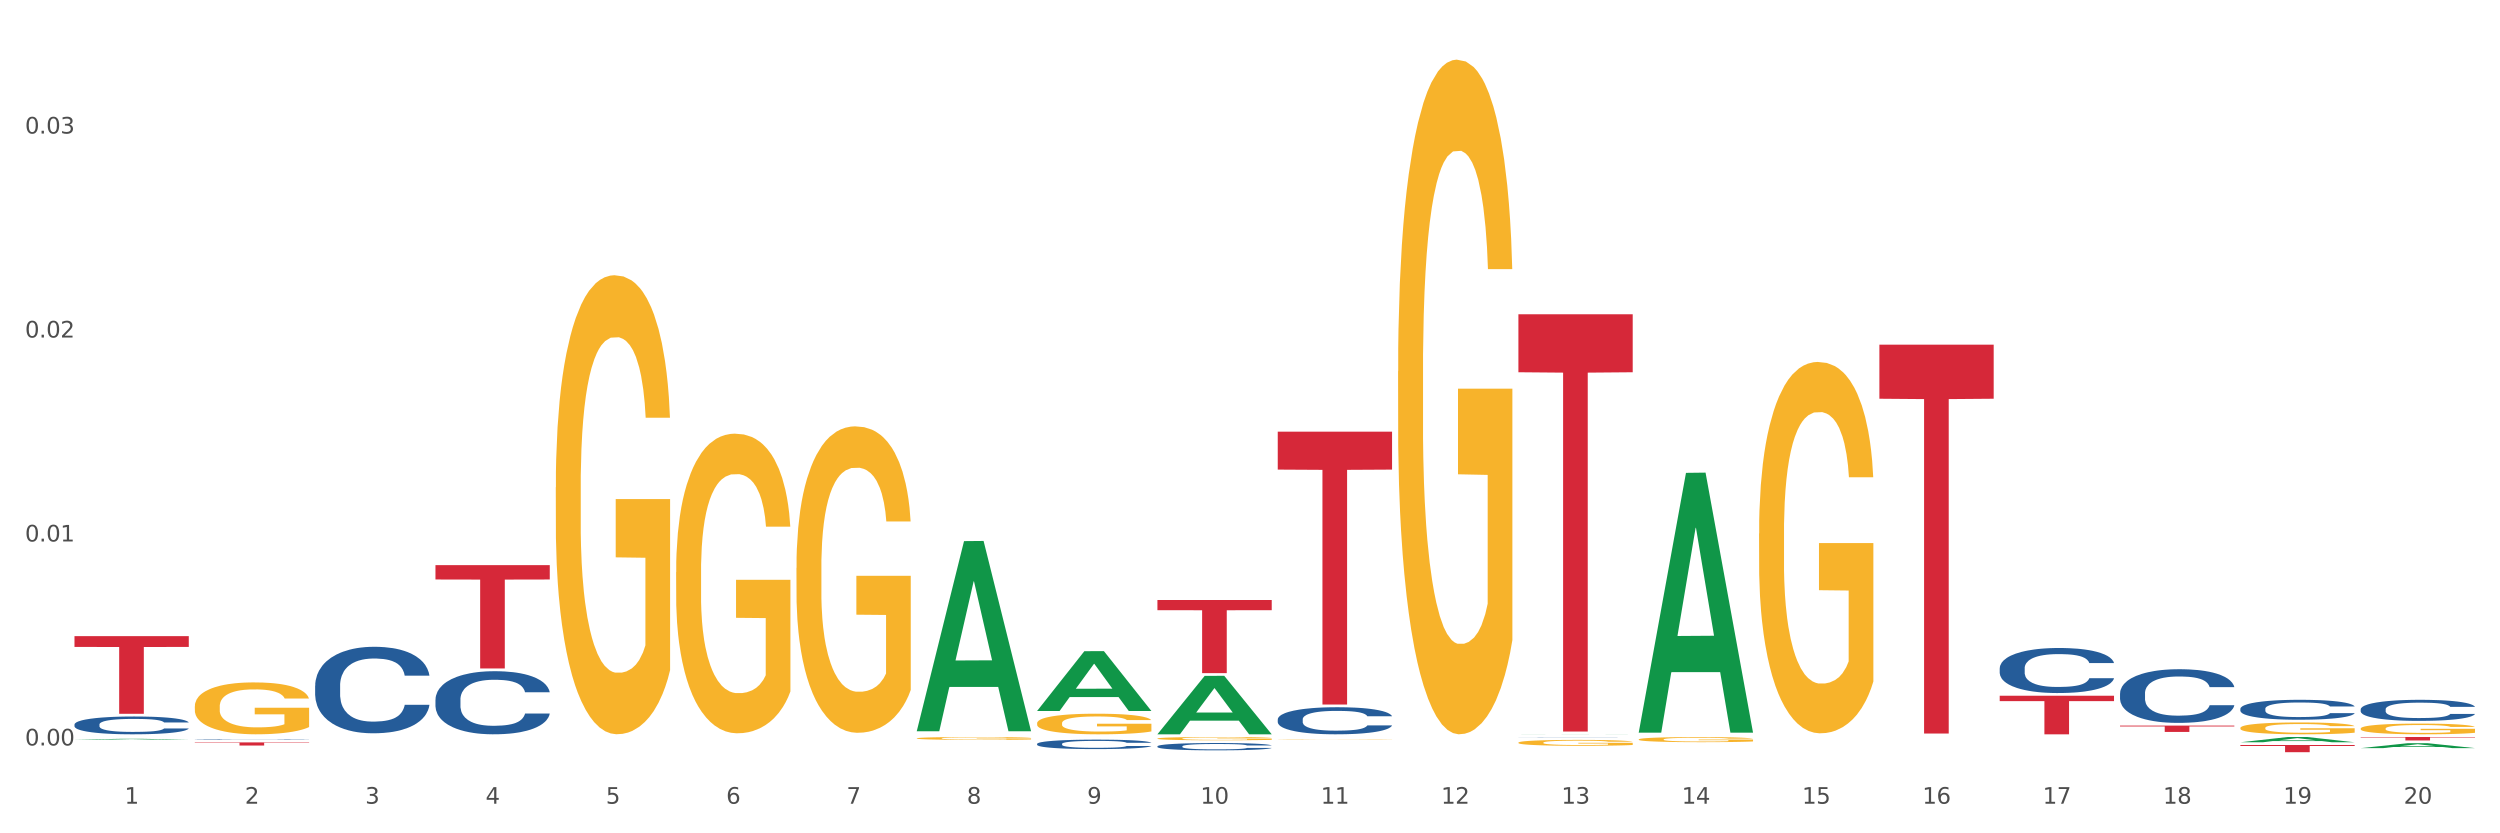 <?xml version="1.0" encoding="utf-8" standalone="no"?>
<!DOCTYPE svg PUBLIC "-//W3C//DTD SVG 1.1//EN"
  "http://www.w3.org/Graphics/SVG/1.1/DTD/svg11.dtd">
<svg xmlns:xlink="http://www.w3.org/1999/xlink" width="1080pt" height="360pt" viewBox="0 0 1080 360" xmlns="http://www.w3.org/2000/svg" version="1.1">
 <rect x="0" y="0" width="1080" height="360" fill="#333333" stroke="none"/>
 <defs>
  <style type="text/css">*{stroke-linejoin: round; stroke-linecap: butt}</style>
 </defs>
 <g id="figure_1">
  <g id="patch_1">
   <path d="M 0 360 
L 1080 360 
L 1080 0 
L 0 0 
z
" style="fill: #ffffff; stroke: #ffffff; stroke-linejoin: miter"/>
  </g>
  <g id="axes_1">
   <g id="matplotlib.axis_1">
    <g id="xtick_1">
     <g id="text_1">
      <!-- 1 -->
      <g style="fill: #4d4d4d" transform="translate(53.812 347.204) scale(0.096 -0.096)">
       <defs>
        <path id="DejaVuSans-31" d="M 794 531 
L 1825 531 
L 1825 4091 
L 703 3866 
L 703 4441 
L 1819 4666 
L 2450 4666 
L 2450 531 
L 3481 531 
L 3481 0 
L 794 0 
L 794 531 
z
" transform="scale(0.016)"/>
       </defs>
       <use xlink:href="#DejaVuSans-31"/>
      </g>
     </g>
    </g>
    <g id="xtick_2">
     <g id="text_2">
      <!-- 2 -->
      <g style="fill: #4d4d4d" transform="translate(105.793 347.204) scale(0.096 -0.096)">
       <defs>
        <path id="DejaVuSans-32" d="M 1228 531 
L 3431 531 
L 3431 0 
L 469 0 
L 469 531 
Q 828 903 1448 1529 
Q 2069 2156 2228 2338 
Q 2531 2678 2651 2914 
Q 2772 3150 2772 3378 
Q 2772 3750 2511 3984 
Q 2250 4219 1831 4219 
Q 1534 4219 1204 4116 
Q 875 4013 500 3803 
L 500 4441 
Q 881 4594 1212 4672 
Q 1544 4750 1819 4750 
Q 2544 4750 2975 4387 
Q 3406 4025 3406 3419 
Q 3406 3131 3298 2873 
Q 3191 2616 2906 2266 
Q 2828 2175 2409 1742 
Q 1991 1309 1228 531 
z
" transform="scale(0.016)"/>
       </defs>
       <use xlink:href="#DejaVuSans-32"/>
      </g>
     </g>
    </g>
    <g id="xtick_3">
     <g id="text_3">
      <!-- 3 -->
      <g style="fill: #4d4d4d" transform="translate(157.774 347.204) scale(0.096 -0.096)">
       <defs>
        <path id="DejaVuSans-33" d="M 2597 2516 
Q 3050 2419 3304 2112 
Q 3559 1806 3559 1356 
Q 3559 666 3084 287 
Q 2609 -91 1734 -91 
Q 1441 -91 1130 -33 
Q 819 25 488 141 
L 488 750 
Q 750 597 1062 519 
Q 1375 441 1716 441 
Q 2309 441 2620 675 
Q 2931 909 2931 1356 
Q 2931 1769 2642 2001 
Q 2353 2234 1838 2234 
L 1294 2234 
L 1294 2753 
L 1863 2753 
Q 2328 2753 2575 2939 
Q 2822 3125 2822 3475 
Q 2822 3834 2567 4026 
Q 2313 4219 1838 4219 
Q 1578 4219 1281 4162 
Q 984 4106 628 3988 
L 628 4550 
Q 988 4650 1302 4700 
Q 1616 4750 1894 4750 
Q 2613 4750 3031 4423 
Q 3450 4097 3450 3541 
Q 3450 3153 3228 2886 
Q 3006 2619 2597 2516 
z
" transform="scale(0.016)"/>
       </defs>
       <use xlink:href="#DejaVuSans-33"/>
      </g>
     </g>
    </g>
    <g id="xtick_4">
     <g id="text_4">
      <!-- 4 -->
      <g style="fill: #4d4d4d" transform="translate(209.756 347.204) scale(0.096 -0.096)">
       <defs>
        <path id="DejaVuSans-34" d="M 2419 4116 
L 825 1625 
L 2419 1625 
L 2419 4116 
z
M 2253 4666 
L 3047 4666 
L 3047 1625 
L 3713 1625 
L 3713 1100 
L 3047 1100 
L 3047 0 
L 2419 0 
L 2419 1100 
L 313 1100 
L 313 1709 
L 2253 4666 
z
" transform="scale(0.016)"/>
       </defs>
       <use xlink:href="#DejaVuSans-34"/>
      </g>
     </g>
    </g>
    <g id="xtick_5">
     <g id="text_5">
      <!-- 5 -->
      <g style="fill: #4d4d4d" transform="translate(261.737 347.204) scale(0.096 -0.096)">
       <defs>
        <path id="DejaVuSans-35" d="M 691 4666 
L 3169 4666 
L 3169 4134 
L 1269 4134 
L 1269 2991 
Q 1406 3038 1543 3061 
Q 1681 3084 1819 3084 
Q 2600 3084 3056 2656 
Q 3513 2228 3513 1497 
Q 3513 744 3044 326 
Q 2575 -91 1722 -91 
Q 1428 -91 1123 -41 
Q 819 9 494 109 
L 494 744 
Q 775 591 1075 516 
Q 1375 441 1709 441 
Q 2250 441 2565 725 
Q 2881 1009 2881 1497 
Q 2881 1984 2565 2268 
Q 2250 2553 1709 2553 
Q 1456 2553 1204 2497 
Q 953 2441 691 2322 
L 691 4666 
z
" transform="scale(0.016)"/>
       </defs>
       <use xlink:href="#DejaVuSans-35"/>
      </g>
     </g>
    </g>
    <g id="xtick_6">
     <g id="text_6">
      <!-- 6 -->
      <g style="fill: #4d4d4d" transform="translate(313.718 347.204) scale(0.096 -0.096)">
       <defs>
        <path id="DejaVuSans-36" d="M 2113 2584 
Q 1688 2584 1439 2293 
Q 1191 2003 1191 1497 
Q 1191 994 1439 701 
Q 1688 409 2113 409 
Q 2538 409 2786 701 
Q 3034 994 3034 1497 
Q 3034 2003 2786 2293 
Q 2538 2584 2113 2584 
z
M 3366 4563 
L 3366 3988 
Q 3128 4100 2886 4159 
Q 2644 4219 2406 4219 
Q 1781 4219 1451 3797 
Q 1122 3375 1075 2522 
Q 1259 2794 1537 2939 
Q 1816 3084 2150 3084 
Q 2853 3084 3261 2657 
Q 3669 2231 3669 1497 
Q 3669 778 3244 343 
Q 2819 -91 2113 -91 
Q 1303 -91 875 529 
Q 447 1150 447 2328 
Q 447 3434 972 4092 
Q 1497 4750 2381 4750 
Q 2619 4750 2861 4703 
Q 3103 4656 3366 4563 
z
" transform="scale(0.016)"/>
       </defs>
       <use xlink:href="#DejaVuSans-36"/>
      </g>
     </g>
    </g>
    <g id="xtick_7">
     <g id="text_7">
      <!-- 7 -->
      <g style="fill: #4d4d4d" transform="translate(365.699 347.204) scale(0.096 -0.096)">
       <defs>
        <path id="DejaVuSans-37" d="M 525 4666 
L 3525 4666 
L 3525 4397 
L 1831 0 
L 1172 0 
L 2766 4134 
L 525 4134 
L 525 4666 
z
" transform="scale(0.016)"/>
       </defs>
       <use xlink:href="#DejaVuSans-37"/>
      </g>
     </g>
    </g>
    <g id="xtick_8">
     <g id="text_8">
      <!-- 8 -->
      <g style="fill: #4d4d4d" transform="translate(417.68 347.204) scale(0.096 -0.096)">
       <defs>
        <path id="DejaVuSans-38" d="M 2034 2216 
Q 1584 2216 1326 1975 
Q 1069 1734 1069 1313 
Q 1069 891 1326 650 
Q 1584 409 2034 409 
Q 2484 409 2743 651 
Q 3003 894 3003 1313 
Q 3003 1734 2745 1975 
Q 2488 2216 2034 2216 
z
M 1403 2484 
Q 997 2584 770 2862 
Q 544 3141 544 3541 
Q 544 4100 942 4425 
Q 1341 4750 2034 4750 
Q 2731 4750 3128 4425 
Q 3525 4100 3525 3541 
Q 3525 3141 3298 2862 
Q 3072 2584 2669 2484 
Q 3125 2378 3379 2068 
Q 3634 1759 3634 1313 
Q 3634 634 3220 271 
Q 2806 -91 2034 -91 
Q 1263 -91 848 271 
Q 434 634 434 1313 
Q 434 1759 690 2068 
Q 947 2378 1403 2484 
z
M 1172 3481 
Q 1172 3119 1398 2916 
Q 1625 2713 2034 2713 
Q 2441 2713 2670 2916 
Q 2900 3119 2900 3481 
Q 2900 3844 2670 4047 
Q 2441 4250 2034 4250 
Q 1625 4250 1398 4047 
Q 1172 3844 1172 3481 
z
" transform="scale(0.016)"/>
       </defs>
       <use xlink:href="#DejaVuSans-38"/>
      </g>
     </g>
    </g>
    <g id="xtick_9">
     <g id="text_9">
      <!-- 9 -->
      <g style="fill: #4d4d4d" transform="translate(469.662 347.204) scale(0.096 -0.096)">
       <defs>
        <path id="DejaVuSans-39" d="M 703 97 
L 703 672 
Q 941 559 1184 500 
Q 1428 441 1663 441 
Q 2288 441 2617 861 
Q 2947 1281 2994 2138 
Q 2813 1869 2534 1725 
Q 2256 1581 1919 1581 
Q 1219 1581 811 2004 
Q 403 2428 403 3163 
Q 403 3881 828 4315 
Q 1253 4750 1959 4750 
Q 2769 4750 3195 4129 
Q 3622 3509 3622 2328 
Q 3622 1225 3098 567 
Q 2575 -91 1691 -91 
Q 1453 -91 1209 -44 
Q 966 3 703 97 
z
M 1959 2075 
Q 2384 2075 2632 2365 
Q 2881 2656 2881 3163 
Q 2881 3666 2632 3958 
Q 2384 4250 1959 4250 
Q 1534 4250 1286 3958 
Q 1038 3666 1038 3163 
Q 1038 2656 1286 2365 
Q 1534 2075 1959 2075 
z
" transform="scale(0.016)"/>
       </defs>
       <use xlink:href="#DejaVuSans-39"/>
      </g>
     </g>
    </g>
    <g id="xtick_10">
     <g id="text_10">
      <!-- 10 -->
      <g style="fill: #4d4d4d" transform="translate(518.589 347.204) scale(0.096 -0.096)">
       <defs>
        <path id="DejaVuSans-30" d="M 2034 4250 
Q 1547 4250 1301 3770 
Q 1056 3291 1056 2328 
Q 1056 1369 1301 889 
Q 1547 409 2034 409 
Q 2525 409 2770 889 
Q 3016 1369 3016 2328 
Q 3016 3291 2770 3770 
Q 2525 4250 2034 4250 
z
M 2034 4750 
Q 2819 4750 3233 4129 
Q 3647 3509 3647 2328 
Q 3647 1150 3233 529 
Q 2819 -91 2034 -91 
Q 1250 -91 836 529 
Q 422 1150 422 2328 
Q 422 3509 836 4129 
Q 1250 4750 2034 4750 
z
" transform="scale(0.016)"/>
       </defs>
       <use xlink:href="#DejaVuSans-31"/>
       <use xlink:href="#DejaVuSans-30" transform="translate(63.623 0)"/>
      </g>
     </g>
    </g>
    <g id="xtick_11">
     <g id="text_11">
      <!-- 11 -->
      <g style="fill: #4d4d4d" transform="translate(570.57 347.204) scale(0.096 -0.096)">
       <use xlink:href="#DejaVuSans-31"/>
       <use xlink:href="#DejaVuSans-31" transform="translate(63.623 0)"/>
      </g>
     </g>
    </g>
    <g id="xtick_12">
     <g id="text_12">
      <!-- 12 -->
      <g style="fill: #4d4d4d" transform="translate(622.551 347.204) scale(0.096 -0.096)">
       <use xlink:href="#DejaVuSans-31"/>
       <use xlink:href="#DejaVuSans-32" transform="translate(63.623 0)"/>
      </g>
     </g>
    </g>
    <g id="xtick_13">
     <g id="text_13">
      <!-- 13 -->
      <g style="fill: #4d4d4d" transform="translate(674.533 347.204) scale(0.096 -0.096)">
       <use xlink:href="#DejaVuSans-31"/>
       <use xlink:href="#DejaVuSans-33" transform="translate(63.623 0)"/>
      </g>
     </g>
    </g>
    <g id="xtick_14">
     <g id="text_14">
      <!-- 14 -->
      <g style="fill: #4d4d4d" transform="translate(726.514 347.204) scale(0.096 -0.096)">
       <use xlink:href="#DejaVuSans-31"/>
       <use xlink:href="#DejaVuSans-34" transform="translate(63.623 0)"/>
      </g>
     </g>
    </g>
    <g id="xtick_15">
     <g id="text_15">
      <!-- 15 -->
      <g style="fill: #4d4d4d" transform="translate(778.495 347.204) scale(0.096 -0.096)">
       <use xlink:href="#DejaVuSans-31"/>
       <use xlink:href="#DejaVuSans-35" transform="translate(63.623 0)"/>
      </g>
     </g>
    </g>
    <g id="xtick_16">
     <g id="text_16">
      <!-- 16 -->
      <g style="fill: #4d4d4d" transform="translate(830.476 347.204) scale(0.096 -0.096)">
       <use xlink:href="#DejaVuSans-31"/>
       <use xlink:href="#DejaVuSans-36" transform="translate(63.623 0)"/>
      </g>
     </g>
    </g>
    <g id="xtick_17">
     <g id="text_17">
      <!-- 17 -->
      <g style="fill: #4d4d4d" transform="translate(882.457 347.204) scale(0.096 -0.096)">
       <use xlink:href="#DejaVuSans-31"/>
       <use xlink:href="#DejaVuSans-37" transform="translate(63.623 0)"/>
      </g>
     </g>
    </g>
    <g id="xtick_18">
     <g id="text_18">
      <!-- 18 -->
      <g style="fill: #4d4d4d" transform="translate(934.439 347.204) scale(0.096 -0.096)">
       <use xlink:href="#DejaVuSans-31"/>
       <use xlink:href="#DejaVuSans-38" transform="translate(63.623 0)"/>
      </g>
     </g>
    </g>
    <g id="xtick_19">
     <g id="text_19">
      <!-- 19 -->
      <g style="fill: #4d4d4d" transform="translate(986.42 347.204) scale(0.096 -0.096)">
       <use xlink:href="#DejaVuSans-31"/>
       <use xlink:href="#DejaVuSans-39" transform="translate(63.623 0)"/>
      </g>
     </g>
    </g>
    <g id="xtick_20">
     <g id="text_20">
      <!-- 20 -->
      <g style="fill: #4d4d4d" transform="translate(1038.401 347.204) scale(0.096 -0.096)">
       <use xlink:href="#DejaVuSans-32"/>
       <use xlink:href="#DejaVuSans-30" transform="translate(63.623 0)"/>
      </g>
     </g>
    </g>
    <g id="xtick_21"/>
    <g id="xtick_22"/>
    <g id="xtick_23"/>
    <g id="xtick_24"/>
    <g id="xtick_25"/>
    <g id="xtick_26"/>
    <g id="xtick_27"/>
    <g id="xtick_28"/>
    <g id="xtick_29"/>
    <g id="xtick_30"/>
    <g id="xtick_31"/>
    <g id="xtick_32"/>
    <g id="xtick_33"/>
    <g id="xtick_34"/>
    <g id="xtick_35"/>
    <g id="xtick_36"/>
    <g id="xtick_37"/>
    <g id="xtick_38"/>
    <g id="xtick_39"/>
   </g>
   <g id="matplotlib.axis_2">
    <g id="ytick_1">
     <g id="text_21">
      <!-- 0.00 -->
      <g style="fill: #4d4d4d" transform="translate(10.8 322.038) scale(0.096 -0.096)">
       <defs>
        <path id="DejaVuSans-2e" d="M 684 794 
L 1344 794 
L 1344 0 
L 684 0 
L 684 794 
z
" transform="scale(0.016)"/>
       </defs>
       <use xlink:href="#DejaVuSans-30"/>
       <use xlink:href="#DejaVuSans-2e" transform="translate(63.623 0)"/>
       <use xlink:href="#DejaVuSans-30" transform="translate(95.41 0)"/>
       <use xlink:href="#DejaVuSans-30" transform="translate(159.033 0)"/>
      </g>
     </g>
    </g>
    <g id="ytick_2">
     <g id="text_22">
      <!-- 0.01 -->
      <g style="fill: #4d4d4d" transform="translate(10.8 233.925) scale(0.096 -0.096)">
       <use xlink:href="#DejaVuSans-30"/>
       <use xlink:href="#DejaVuSans-2e" transform="translate(63.623 0)"/>
       <use xlink:href="#DejaVuSans-30" transform="translate(95.41 0)"/>
       <use xlink:href="#DejaVuSans-31" transform="translate(159.033 0)"/>
      </g>
     </g>
    </g>
    <g id="ytick_3">
     <g id="text_23">
      <!-- 0.02 -->
      <g style="fill: #4d4d4d" transform="translate(10.8 145.813) scale(0.096 -0.096)">
       <use xlink:href="#DejaVuSans-30"/>
       <use xlink:href="#DejaVuSans-2e" transform="translate(63.623 0)"/>
       <use xlink:href="#DejaVuSans-30" transform="translate(95.41 0)"/>
       <use xlink:href="#DejaVuSans-32" transform="translate(159.033 0)"/>
      </g>
     </g>
    </g>
    <g id="ytick_4">
     <g id="text_24">
      <!-- 0.03 -->
      <g style="fill: #4d4d4d" transform="translate(10.8 57.7) scale(0.096 -0.096)">
       <use xlink:href="#DejaVuSans-30"/>
       <use xlink:href="#DejaVuSans-2e" transform="translate(63.623 0)"/>
       <use xlink:href="#DejaVuSans-30" transform="translate(95.41 0)"/>
       <use xlink:href="#DejaVuSans-33" transform="translate(159.033 0)"/>
      </g>
     </g>
    </g>
    <g id="ytick_5"/>
    <g id="ytick_6"/>
    <g id="ytick_7"/>
   </g>
   <g id="PolyCollection_1">
    <path d="M 32.175 319.558 
L 32.226 319.557 
L 52.59 319.156 
L 61.041 319.156 
L 81.557 319.558 
L 71.783 319.558 
L 67.353 319.465 
L 46.328 319.465 
L 46.175 319.466 
L 41.899 319.558 
L 32.175 319.558 
L 32.175 319.558 
L 48.975 319.409 
L 64.706 319.408 
L 56.917 319.242 
L 56.815 319.241 
L 56.713 319.242 
L 48.924 319.408 
L 48.975 319.409 
L 32.175 319.558 
z
" clip-path="url(#p99c3a864f1)" style="fill: #109648"/>
    <path d="M 396.043 315.741 
L 396.094 315.663 
L 416.458 233.764 
L 424.909 233.687 
L 445.426 315.895 
L 435.651 315.895 
L 431.222 296.752 
L 410.196 296.752 
L 410.044 297.061 
L 405.767 315.895 
L 396.043 315.895 
L 396.043 315.741 
L 412.844 285.328 
L 428.575 285.25 
L 420.785 251.209 
L 420.684 251.055 
L 420.582 251.287 
L 412.793 285.25 
L 412.844 285.328 
L 396.043 315.741 
z
" clip-path="url(#p99c3a864f1)" style="fill: #109648"/>
    <path d="M 396.043 318.964 
L 396.102 318.963 
L 396.102 318.922 
L 396.218 318.887 
L 396.801 318.802 
L 397.676 318.732 
L 398.317 318.694 
L 398.959 318.664 
L 399.716 318.633 
L 400.649 318.602 
L 402.34 318.555 
L 403.39 318.531 
L 404.672 318.507 
L 407.004 318.47 
L 408.695 318.45 
L 410.444 318.433 
L 413.301 318.413 
L 415.167 318.404 
L 417.149 318.397 
L 419.539 318.392 
L 421.347 318.391 
L 425.311 318.395 
L 428.693 318.405 
L 430.325 318.413 
L 432.424 318.426 
L 433.532 318.435 
L 435.339 318.453 
L 437.205 318.477 
L 438.488 318.497 
L 440.412 318.536 
L 441.869 318.574 
L 443.21 318.622 
L 443.91 318.655 
L 444.434 318.685 
L 444.901 318.72 
L 445.367 318.776 
L 434.873 318.776 
L 434.465 318.736 
L 433.823 318.699 
L 432.891 318.663 
L 432.074 318.64 
L 430.675 318.612 
L 429.392 318.594 
L 428.051 318.58 
L 426.419 318.569 
L 425.136 318.563 
L 423.329 318.559 
L 419.773 318.56 
L 417.382 318.569 
L 415.75 318.58 
L 414.7 318.59 
L 413.767 318.602 
L 412.718 318.617 
L 411.494 318.641 
L 410.619 318.663 
L 409.744 318.69 
L 409.045 318.717 
L 408.404 318.749 
L 407.879 318.783 
L 407.471 318.818 
L 407.121 318.861 
L 406.829 318.932 
L 406.829 319.087 
L 406.946 319.122 
L 407.237 319.168 
L 407.587 319.204 
L 408.17 319.245 
L 408.695 319.274 
L 409.686 319.314 
L 410.794 319.348 
L 411.668 319.37 
L 412.543 319.388 
L 414.059 319.413 
L 415.75 319.433 
L 417.207 319.446 
L 419.189 319.457 
L 420.53 319.462 
L 421.696 319.464 
L 424.553 319.464 
L 426.594 319.46 
L 428.868 319.452 
L 430.617 319.442 
L 432.074 319.43 
L 433.707 319.409 
L 434.756 319.39 
L 434.756 319.154 
L 421.93 319.153 
L 421.93 318.995 
L 445.426 318.995 
L 445.426 319.457 
L 444.434 319.481 
L 443.327 319.502 
L 442.161 319.521 
L 440.412 319.545 
L 438.313 319.568 
L 436.447 319.584 
L 434.465 319.597 
L 432.133 319.61 
L 429.101 319.621 
L 427.235 319.626 
L 424.903 319.629 
L 422.163 319.63 
L 419.773 319.628 
L 417.44 319.622 
L 414.992 319.612 
L 412.601 319.597 
L 410.794 319.583 
L 408.987 319.564 
L 407.063 319.541 
L 405.547 319.518 
L 404.381 319.498 
L 403.098 319.472 
L 401.699 319.438 
L 400.649 319.407 
L 399.716 319.376 
L 398.725 319.335 
L 398.026 319.3 
L 397.326 319.256 
L 396.918 319.223 
L 396.452 319.172 
L 396.102 319.101 
L 396.043 318.964 
z
" clip-path="url(#p99c3a864f1)" style="fill: #f7b32b"/>
    <path d="M 448.025 312.432 
L 448.083 312.424 
L 448.083 312.131 
L 448.2 311.879 
L 448.783 311.27 
L 449.657 310.766 
L 450.298 310.497 
L 450.94 310.278 
L 451.698 310.058 
L 452.631 309.831 
L 454.321 309.497 
L 455.371 309.327 
L 456.653 309.148 
L 458.985 308.888 
L 460.676 308.741 
L 462.425 308.619 
L 465.282 308.473 
L 467.148 308.408 
L 469.13 308.359 
L 471.52 308.327 
L 473.328 308.318 
L 477.292 308.343 
L 480.674 308.416 
L 482.306 308.473 
L 484.405 308.57 
L 485.513 308.636 
L 487.32 308.766 
L 489.186 308.936 
L 490.469 309.083 
L 492.393 309.359 
L 493.85 309.635 
L 495.191 309.977 
L 495.891 310.213 
L 496.416 310.432 
L 496.882 310.684 
L 497.348 311.083 
L 486.854 311.083 
L 486.446 310.798 
L 485.805 310.53 
L 484.872 310.27 
L 484.056 310.107 
L 482.656 309.904 
L 481.374 309.774 
L 480.033 309.676 
L 478.4 309.595 
L 477.118 309.554 
L 475.31 309.522 
L 471.754 309.53 
L 469.363 309.595 
L 467.731 309.676 
L 466.681 309.749 
L 465.749 309.831 
L 464.699 309.944 
L 463.475 310.115 
L 462.6 310.27 
L 461.726 310.465 
L 461.026 310.66 
L 460.385 310.887 
L 459.86 311.131 
L 459.452 311.383 
L 459.102 311.692 
L 458.811 312.205 
L 458.811 313.318 
L 458.927 313.57 
L 459.219 313.904 
L 459.569 314.156 
L 460.152 314.456 
L 460.676 314.66 
L 461.667 314.952 
L 462.775 315.196 
L 463.65 315.351 
L 464.524 315.481 
L 466.04 315.66 
L 467.731 315.806 
L 469.188 315.895 
L 471.171 315.977 
L 472.512 316.009 
L 473.678 316.026 
L 476.535 316.026 
L 478.575 316.001 
L 480.849 315.944 
L 482.598 315.871 
L 484.056 315.782 
L 485.688 315.635 
L 486.737 315.497 
L 486.737 313.798 
L 473.911 313.79 
L 473.911 312.66 
L 497.407 312.66 
L 497.407 315.977 
L 496.416 316.147 
L 495.308 316.302 
L 494.142 316.44 
L 492.393 316.611 
L 490.294 316.773 
L 488.428 316.887 
L 486.446 316.985 
L 484.114 317.074 
L 481.082 317.156 
L 479.216 317.188 
L 476.884 317.212 
L 474.144 317.221 
L 471.754 317.204 
L 469.422 317.164 
L 466.973 317.091 
L 464.583 316.985 
L 462.775 316.879 
L 460.968 316.749 
L 459.044 316.578 
L 457.528 316.416 
L 456.362 316.269 
L 455.079 316.082 
L 453.68 315.839 
L 452.631 315.619 
L 451.698 315.391 
L 450.707 315.099 
L 450.007 314.847 
L 449.307 314.53 
L 448.899 314.294 
L 448.433 313.928 
L 448.083 313.416 
L 448.025 312.432 
z
" clip-path="url(#p99c3a864f1)" style="fill: #f7b32b"/>
    <path d="M 655.949 320.815 
L 656.008 320.813 
L 656.008 320.729 
L 656.124 320.656 
L 656.707 320.481 
L 657.582 320.336 
L 658.223 320.259 
L 658.865 320.196 
L 659.622 320.133 
L 660.555 320.068 
L 662.246 319.972 
L 663.296 319.923 
L 664.578 319.872 
L 666.91 319.797 
L 668.601 319.755 
L 670.35 319.72 
L 673.207 319.678 
L 675.073 319.659 
L 677.055 319.645 
L 679.445 319.636 
L 681.253 319.633 
L 685.217 319.64 
L 688.599 319.661 
L 690.231 319.678 
L 692.33 319.706 
L 693.438 319.724 
L 695.245 319.762 
L 697.111 319.811 
L 698.394 319.853 
L 700.318 319.932 
L 701.775 320.012 
L 703.116 320.11 
L 703.816 320.178 
L 704.34 320.241 
L 704.807 320.313 
L 705.273 320.427 
L 694.779 320.427 
L 694.371 320.346 
L 693.729 320.269 
L 692.797 320.194 
L 691.98 320.147 
L 690.581 320.089 
L 689.298 320.051 
L 687.957 320.023 
L 686.325 320 
L 685.042 319.988 
L 683.235 319.979 
L 679.679 319.981 
L 677.288 320 
L 675.656 320.023 
L 674.606 320.044 
L 673.673 320.068 
L 672.624 320.1 
L 671.4 320.149 
L 670.525 320.194 
L 669.651 320.25 
L 668.951 320.306 
L 668.31 320.371 
L 667.785 320.441 
L 667.377 320.514 
L 667.027 320.603 
L 666.735 320.75 
L 666.735 321.07 
L 666.852 321.142 
L 667.143 321.238 
L 667.493 321.31 
L 668.076 321.397 
L 668.601 321.455 
L 669.592 321.539 
L 670.7 321.609 
L 671.574 321.654 
L 672.449 321.691 
L 673.965 321.743 
L 675.656 321.785 
L 677.113 321.81 
L 679.095 321.834 
L 680.436 321.843 
L 681.602 321.848 
L 684.459 321.848 
L 686.5 321.841 
L 688.774 321.824 
L 690.523 321.803 
L 691.98 321.778 
L 693.613 321.736 
L 694.662 321.696 
L 694.662 321.208 
L 681.836 321.205 
L 681.836 320.881 
L 705.332 320.881 
L 705.332 321.834 
L 704.34 321.883 
L 703.233 321.927 
L 702.067 321.967 
L 700.318 322.016 
L 698.219 322.063 
L 696.353 322.095 
L 694.371 322.123 
L 692.039 322.149 
L 689.007 322.172 
L 687.141 322.182 
L 684.809 322.189 
L 682.069 322.191 
L 679.679 322.186 
L 677.346 322.175 
L 674.898 322.154 
L 672.507 322.123 
L 670.7 322.093 
L 668.893 322.056 
L 666.969 322.006 
L 665.453 321.96 
L 664.287 321.918 
L 663.004 321.864 
L 661.605 321.794 
L 660.555 321.731 
L 659.622 321.665 
L 658.631 321.581 
L 657.932 321.509 
L 657.232 321.418 
L 656.824 321.35 
L 656.358 321.245 
L 656.008 321.098 
L 655.949 320.815 
z
" clip-path="url(#p99c3a864f1)" style="fill: #f7b32b"/>
    <path d="M 603.968 160.444 
L 604.027 160.178 
L 604.027 150.595 
L 604.143 142.344 
L 604.726 122.381 
L 605.601 105.878 
L 606.242 97.094 
L 606.883 89.908 
L 607.641 82.721 
L 608.574 75.268 
L 610.265 64.355 
L 611.314 58.765 
L 612.597 52.909 
L 614.929 44.392 
L 616.62 39.601 
L 618.369 35.608 
L 621.226 30.817 
L 623.091 28.687 
L 625.074 27.09 
L 627.464 26.026 
L 629.271 25.759 
L 633.236 26.558 
L 636.618 28.954 
L 638.25 30.817 
L 640.349 34.011 
L 641.457 36.14 
L 643.264 40.399 
L 645.13 45.989 
L 646.412 50.78 
L 648.336 59.83 
L 649.794 68.88 
L 651.135 80.059 
L 651.835 87.778 
L 652.359 94.965 
L 652.826 103.216 
L 653.292 116.259 
L 642.798 116.259 
L 642.39 106.943 
L 641.748 98.159 
L 640.815 89.641 
L 639.999 84.318 
L 638.6 77.664 
L 637.317 73.405 
L 635.976 70.211 
L 634.344 67.549 
L 633.061 66.218 
L 631.254 65.153 
L 627.697 65.42 
L 625.307 67.549 
L 623.674 70.211 
L 622.625 72.606 
L 621.692 75.268 
L 620.643 78.994 
L 619.418 84.584 
L 618.544 89.641 
L 617.669 96.03 
L 616.97 102.418 
L 616.328 109.871 
L 615.804 117.856 
L 615.396 126.107 
L 615.046 136.222 
L 614.754 152.991 
L 614.754 189.457 
L 614.871 197.708 
L 615.162 208.621 
L 615.512 216.873 
L 616.095 226.721 
L 616.62 233.376 
L 617.611 242.958 
L 618.719 250.943 
L 619.593 256 
L 620.468 260.259 
L 621.984 266.115 
L 623.674 270.906 
L 625.132 273.834 
L 627.114 276.496 
L 628.455 277.561 
L 629.621 278.093 
L 632.478 278.093 
L 634.519 277.294 
L 636.792 275.431 
L 638.542 273.036 
L 639.999 270.108 
L 641.632 265.317 
L 642.681 260.792 
L 642.681 205.161 
L 629.855 204.895 
L 629.855 167.897 
L 653.35 167.897 
L 653.35 276.496 
L 652.359 282.086 
L 651.251 287.143 
L 650.085 291.668 
L 648.336 297.257 
L 646.237 302.581 
L 644.372 306.307 
L 642.39 309.502 
L 640.057 312.429 
L 637.026 315.091 
L 635.16 316.156 
L 632.828 316.954 
L 630.088 317.221 
L 627.697 316.688 
L 625.365 315.357 
L 622.917 312.962 
L 620.526 309.502 
L 618.719 306.041 
L 616.911 301.782 
L 614.987 296.193 
L 613.472 290.869 
L 612.305 286.078 
L 611.023 279.956 
L 609.624 271.971 
L 608.574 264.784 
L 607.641 257.331 
L 606.65 247.749 
L 605.951 239.498 
L 605.251 229.117 
L 604.843 221.398 
L 604.376 209.42 
L 604.027 192.651 
L 603.968 160.444 
z
" clip-path="url(#p99c3a864f1)" style="fill: #f7b32b"/>
    <path d="M 551.987 319.392 
L 552.045 319.392 
L 552.045 319.387 
L 552.162 319.382 
L 552.745 319.372 
L 553.619 319.363 
L 554.261 319.358 
L 554.902 319.354 
L 555.66 319.35 
L 556.593 319.346 
L 558.284 319.341 
L 559.333 319.338 
L 560.616 319.334 
L 562.948 319.33 
L 564.639 319.327 
L 566.388 319.325 
L 569.245 319.323 
L 571.11 319.321 
L 573.093 319.321 
L 575.483 319.32 
L 577.29 319.32 
L 581.255 319.32 
L 584.636 319.322 
L 586.269 319.323 
L 588.368 319.324 
L 589.475 319.325 
L 591.283 319.328 
L 593.149 319.331 
L 594.431 319.333 
L 596.355 319.338 
L 597.813 319.343 
L 599.154 319.349 
L 599.853 319.353 
L 600.378 319.357 
L 600.844 319.361 
L 601.311 319.368 
L 590.816 319.368 
L 590.408 319.363 
L 589.767 319.359 
L 588.834 319.354 
L 588.018 319.351 
L 586.619 319.348 
L 585.336 319.345 
L 583.995 319.344 
L 582.363 319.342 
L 581.08 319.342 
L 579.273 319.341 
L 575.716 319.341 
L 573.326 319.342 
L 571.693 319.344 
L 570.644 319.345 
L 569.711 319.346 
L 568.662 319.348 
L 567.437 319.351 
L 566.563 319.354 
L 565.688 319.357 
L 564.988 319.361 
L 564.347 319.365 
L 563.822 319.369 
L 563.414 319.374 
L 563.064 319.379 
L 562.773 319.388 
L 562.773 319.407 
L 562.89 319.412 
L 563.181 319.418 
L 563.531 319.422 
L 564.114 319.427 
L 564.639 319.431 
L 565.63 319.436 
L 566.738 319.44 
L 567.612 319.443 
L 568.487 319.445 
L 570.002 319.448 
L 571.693 319.451 
L 573.151 319.453 
L 575.133 319.454 
L 576.474 319.455 
L 577.64 319.455 
L 580.497 319.455 
L 582.537 319.454 
L 584.811 319.453 
L 586.56 319.452 
L 588.018 319.451 
L 589.65 319.448 
L 590.7 319.446 
L 590.7 319.416 
L 577.873 319.416 
L 577.873 319.396 
L 601.369 319.396 
L 601.369 319.454 
L 600.378 319.457 
L 599.27 319.46 
L 598.104 319.462 
L 596.355 319.465 
L 594.256 319.468 
L 592.391 319.47 
L 590.408 319.472 
L 588.076 319.473 
L 585.044 319.475 
L 583.179 319.475 
L 580.847 319.476 
L 578.107 319.476 
L 575.716 319.476 
L 573.384 319.475 
L 570.935 319.474 
L 568.545 319.472 
L 566.738 319.47 
L 564.93 319.468 
L 563.006 319.465 
L 561.49 319.462 
L 560.324 319.459 
L 559.042 319.456 
L 557.642 319.452 
L 556.593 319.448 
L 555.66 319.444 
L 554.669 319.439 
L 553.969 319.434 
L 553.27 319.429 
L 552.862 319.425 
L 552.395 319.418 
L 552.045 319.409 
L 551.987 319.392 
z
" clip-path="url(#p99c3a864f1)" style="fill: #f7b32b"/>
    <path d="M 500.006 319.046 
L 500.064 319.045 
L 500.064 318.998 
L 500.181 318.958 
L 500.764 318.861 
L 501.638 318.781 
L 502.28 318.738 
L 502.921 318.703 
L 503.679 318.668 
L 504.612 318.632 
L 506.302 318.579 
L 507.352 318.552 
L 508.635 318.523 
L 510.967 318.482 
L 512.657 318.458 
L 514.407 318.439 
L 517.263 318.416 
L 519.129 318.405 
L 521.111 318.398 
L 523.502 318.392 
L 525.309 318.391 
L 529.274 318.395 
L 532.655 318.407 
L 534.288 318.416 
L 536.387 318.431 
L 537.494 318.442 
L 539.302 318.462 
L 541.167 318.489 
L 542.45 318.513 
L 544.374 318.557 
L 545.832 318.601 
L 547.172 318.655 
L 547.872 318.693 
L 548.397 318.728 
L 548.863 318.768 
L 549.33 318.831 
L 538.835 318.831 
L 538.427 318.786 
L 537.786 318.743 
L 536.853 318.702 
L 536.037 318.676 
L 534.637 318.643 
L 533.355 318.623 
L 532.014 318.607 
L 530.381 318.594 
L 529.099 318.588 
L 527.291 318.583 
L 523.735 318.584 
L 521.345 318.594 
L 519.712 318.607 
L 518.663 318.619 
L 517.73 318.632 
L 516.68 318.65 
L 515.456 318.677 
L 514.581 318.702 
L 513.707 318.733 
L 513.007 318.764 
L 512.366 318.8 
L 511.841 318.839 
L 511.433 318.879 
L 511.083 318.928 
L 510.792 319.01 
L 510.792 319.187 
L 510.908 319.227 
L 511.2 319.28 
L 511.55 319.32 
L 512.133 319.368 
L 512.657 319.401 
L 513.649 319.447 
L 514.756 319.486 
L 515.631 319.511 
L 516.505 319.531 
L 518.021 319.56 
L 519.712 319.583 
L 521.17 319.597 
L 523.152 319.61 
L 524.493 319.615 
L 525.659 319.618 
L 528.516 319.618 
L 530.556 319.614 
L 532.83 319.605 
L 534.579 319.593 
L 536.037 319.579 
L 537.669 319.556 
L 538.719 319.534 
L 538.719 319.263 
L 525.892 319.262 
L 525.892 319.082 
L 549.388 319.082 
L 549.388 319.61 
L 548.397 319.637 
L 547.289 319.662 
L 546.123 319.684 
L 544.374 319.711 
L 542.275 319.737 
L 540.409 319.755 
L 538.427 319.771 
L 536.095 319.785 
L 533.063 319.798 
L 531.198 319.803 
L 528.866 319.807 
L 526.125 319.808 
L 523.735 319.806 
L 521.403 319.799 
L 518.954 319.788 
L 516.564 319.771 
L 514.756 319.754 
L 512.949 319.733 
L 511.025 319.706 
L 509.509 319.68 
L 508.343 319.657 
L 507.06 319.627 
L 505.661 319.588 
L 504.612 319.553 
L 503.679 319.517 
L 502.688 319.471 
L 501.988 319.43 
L 501.288 319.38 
L 500.88 319.342 
L 500.414 319.284 
L 500.064 319.203 
L 500.006 319.046 
z
" clip-path="url(#p99c3a864f1)" style="fill: #f7b32b"/>
    <path d="M 967.837 320.66 
L 967.888 320.658 
L 988.251 318.393 
L 996.702 318.391 
L 1017.219 320.664 
L 1007.444 320.664 
L 1003.015 320.135 
L 981.989 320.135 
L 981.837 320.144 
L 977.56 320.664 
L 967.837 320.664 
L 967.837 320.66 
L 984.637 319.819 
L 1000.368 319.817 
L 992.579 318.876 
L 992.477 318.871 
L 992.375 318.878 
L 984.586 319.817 
L 984.637 319.819 
L 967.837 320.66 
z
" clip-path="url(#p99c3a864f1)" style="fill: #109648"/>
    <path d="M 759.912 230.493 
L 759.97 230.347 
L 759.97 225.072 
L 760.087 220.53 
L 760.67 209.541 
L 761.544 200.456 
L 762.186 195.621 
L 762.827 191.665 
L 763.585 187.709 
L 764.518 183.606 
L 766.209 177.599 
L 767.258 174.522 
L 768.541 171.298 
L 770.873 166.61 
L 772.563 163.972 
L 774.313 161.774 
L 777.169 159.137 
L 779.035 157.965 
L 781.017 157.086 
L 783.408 156.5 
L 785.215 156.353 
L 789.18 156.793 
L 792.561 158.111 
L 794.194 159.137 
L 796.293 160.895 
L 797.4 162.068 
L 799.208 164.412 
L 801.073 167.489 
L 802.356 170.126 
L 804.28 175.108 
L 805.738 180.09 
L 807.078 186.244 
L 807.778 190.493 
L 808.303 194.449 
L 808.769 198.991 
L 809.236 206.171 
L 798.741 206.171 
L 798.333 201.042 
L 797.692 196.207 
L 796.759 191.518 
L 795.943 188.588 
L 794.543 184.925 
L 793.261 182.581 
L 791.92 180.822 
L 790.287 179.357 
L 789.005 178.625 
L 787.197 178.038 
L 783.641 178.185 
L 781.251 179.357 
L 779.618 180.822 
L 778.569 182.141 
L 777.636 183.606 
L 776.586 185.658 
L 775.362 188.735 
L 774.487 191.518 
L 773.613 195.035 
L 772.913 198.552 
L 772.272 202.654 
L 771.747 207.05 
L 771.339 211.592 
L 770.989 217.16 
L 770.698 226.391 
L 770.698 246.464 
L 770.814 251.006 
L 771.106 257.014 
L 771.456 261.556 
L 772.039 266.977 
L 772.563 270.64 
L 773.555 275.915 
L 774.662 280.311 
L 775.537 283.095 
L 776.411 285.439 
L 777.927 288.663 
L 779.618 291.3 
L 781.076 292.912 
L 783.058 294.377 
L 784.399 294.963 
L 785.565 295.256 
L 788.422 295.256 
L 790.462 294.817 
L 792.736 293.791 
L 794.485 292.472 
L 795.943 290.86 
L 797.575 288.223 
L 798.625 285.732 
L 798.625 255.109 
L 785.798 254.963 
L 785.798 234.596 
L 809.294 234.596 
L 809.294 294.377 
L 808.303 297.454 
L 807.195 300.238 
L 806.029 302.729 
L 804.28 305.806 
L 802.181 308.736 
L 800.315 310.787 
L 798.333 312.546 
L 796.001 314.157 
L 792.969 315.623 
L 791.104 316.209 
L 788.772 316.648 
L 786.031 316.795 
L 783.641 316.502 
L 781.309 315.769 
L 778.86 314.451 
L 776.47 312.546 
L 774.662 310.641 
L 772.855 308.297 
L 770.931 305.22 
L 769.415 302.289 
L 768.249 299.652 
L 766.966 296.282 
L 765.567 291.886 
L 764.518 287.93 
L 763.585 283.827 
L 762.594 278.553 
L 761.894 274.01 
L 761.194 268.296 
L 760.786 264.047 
L 760.32 257.453 
L 759.97 248.223 
L 759.912 230.493 
z
" clip-path="url(#p99c3a864f1)" style="fill: #f7b32b"/>
    <path d="M 967.837 314.466 
L 967.895 314.461 
L 967.895 314.293 
L 968.012 314.148 
L 968.595 313.797 
L 969.469 313.507 
L 970.11 313.353 
L 970.752 313.226 
L 971.51 313.1 
L 972.443 312.969 
L 974.133 312.777 
L 975.183 312.679 
L 976.465 312.576 
L 978.798 312.426 
L 980.488 312.342 
L 982.237 312.272 
L 985.094 312.188 
L 986.96 312.15 
L 988.942 312.122 
L 991.333 312.104 
L 993.14 312.099 
L 997.104 312.113 
L 1000.486 312.155 
L 1002.118 312.188 
L 1004.217 312.244 
L 1005.325 312.281 
L 1007.132 312.356 
L 1008.998 312.454 
L 1010.281 312.539 
L 1012.205 312.698 
L 1013.662 312.857 
L 1015.003 313.053 
L 1015.703 313.189 
L 1016.228 313.315 
L 1016.694 313.46 
L 1017.16 313.689 
L 1006.666 313.689 
L 1006.258 313.526 
L 1005.617 313.371 
L 1004.684 313.222 
L 1003.868 313.128 
L 1002.468 313.011 
L 1001.186 312.936 
L 999.845 312.88 
L 998.212 312.833 
L 996.93 312.81 
L 995.122 312.791 
L 991.566 312.796 
L 989.175 312.833 
L 987.543 312.88 
L 986.493 312.922 
L 985.561 312.969 
L 984.511 313.034 
L 983.287 313.133 
L 982.412 313.222 
L 981.538 313.334 
L 980.838 313.446 
L 980.197 313.577 
L 979.672 313.717 
L 979.264 313.862 
L 978.914 314.04 
L 978.623 314.335 
L 978.623 314.976 
L 978.739 315.121 
L 979.031 315.312 
L 979.381 315.457 
L 979.964 315.63 
L 980.488 315.747 
L 981.479 315.916 
L 982.587 316.056 
L 983.462 316.145 
L 984.336 316.22 
L 985.852 316.323 
L 987.543 316.407 
L 989 316.458 
L 990.983 316.505 
L 992.324 316.524 
L 993.49 316.533 
L 996.347 316.533 
L 998.387 316.519 
L 1000.661 316.486 
L 1002.41 316.444 
L 1003.868 316.393 
L 1005.5 316.309 
L 1006.549 316.229 
L 1006.549 315.251 
L 993.723 315.247 
L 993.723 314.597 
L 1017.219 314.597 
L 1017.219 316.505 
L 1016.228 316.603 
L 1015.12 316.692 
L 1013.954 316.772 
L 1012.205 316.87 
L 1010.106 316.963 
L 1008.24 317.029 
L 1006.258 317.085 
L 1003.926 317.136 
L 1000.894 317.183 
L 999.028 317.202 
L 996.696 317.216 
L 993.956 317.221 
L 991.566 317.211 
L 989.234 317.188 
L 986.785 317.146 
L 984.395 317.085 
L 982.587 317.024 
L 980.78 316.949 
L 978.856 316.851 
L 977.34 316.758 
L 976.174 316.673 
L 974.891 316.566 
L 973.492 316.425 
L 972.443 316.299 
L 971.51 316.168 
L 970.519 316 
L 969.819 315.855 
L 969.119 315.672 
L 968.711 315.537 
L 968.245 315.326 
L 967.895 315.032 
L 967.837 314.466 
z
" clip-path="url(#p99c3a864f1)" style="fill: #f7b32b"/>
    <path d="M 1019.818 314.731 
L 1019.876 314.727 
L 1019.876 314.575 
L 1019.993 314.444 
L 1020.576 314.127 
L 1021.45 313.865 
L 1022.092 313.726 
L 1022.733 313.611 
L 1023.491 313.497 
L 1024.424 313.379 
L 1026.115 313.206 
L 1027.164 313.117 
L 1028.447 313.024 
L 1030.779 312.889 
L 1032.469 312.813 
L 1034.219 312.749 
L 1037.075 312.673 
L 1038.941 312.639 
L 1040.923 312.614 
L 1043.314 312.597 
L 1045.121 312.593 
L 1049.086 312.606 
L 1052.467 312.644 
L 1054.1 312.673 
L 1056.199 312.724 
L 1057.306 312.758 
L 1059.114 312.825 
L 1060.979 312.914 
L 1062.262 312.99 
L 1064.186 313.134 
L 1065.644 313.278 
L 1066.985 313.455 
L 1067.684 313.578 
L 1068.209 313.692 
L 1068.675 313.823 
L 1069.142 314.03 
L 1058.647 314.03 
L 1058.239 313.882 
L 1057.598 313.742 
L 1056.665 313.607 
L 1055.849 313.523 
L 1054.449 313.417 
L 1053.167 313.349 
L 1051.826 313.299 
L 1050.193 313.256 
L 1048.911 313.235 
L 1047.103 313.218 
L 1043.547 313.223 
L 1041.157 313.256 
L 1039.524 313.299 
L 1038.475 313.337 
L 1037.542 313.379 
L 1036.492 313.438 
L 1035.268 313.527 
L 1034.393 313.607 
L 1033.519 313.709 
L 1032.819 313.81 
L 1032.178 313.928 
L 1031.653 314.055 
L 1031.245 314.186 
L 1030.895 314.347 
L 1030.604 314.613 
L 1030.604 315.192 
L 1030.72 315.323 
L 1031.012 315.496 
L 1031.362 315.627 
L 1031.945 315.784 
L 1032.469 315.889 
L 1033.461 316.041 
L 1034.568 316.168 
L 1035.443 316.249 
L 1036.317 316.316 
L 1037.833 316.409 
L 1039.524 316.485 
L 1040.982 316.532 
L 1042.964 316.574 
L 1044.305 316.591 
L 1045.471 316.599 
L 1048.328 316.599 
L 1050.368 316.587 
L 1052.642 316.557 
L 1054.391 316.519 
L 1055.849 316.473 
L 1057.481 316.396 
L 1058.531 316.325 
L 1058.531 315.441 
L 1045.704 315.437 
L 1045.704 314.85 
L 1069.2 314.85 
L 1069.2 316.574 
L 1068.209 316.663 
L 1067.101 316.743 
L 1065.935 316.815 
L 1064.186 316.904 
L 1062.087 316.988 
L 1060.221 317.047 
L 1058.239 317.098 
L 1055.907 317.145 
L 1052.875 317.187 
L 1051.01 317.204 
L 1048.678 317.216 
L 1045.937 317.221 
L 1043.547 317.212 
L 1041.215 317.191 
L 1038.766 317.153 
L 1036.376 317.098 
L 1034.568 317.043 
L 1032.761 316.975 
L 1030.837 316.887 
L 1029.321 316.802 
L 1028.155 316.726 
L 1026.872 316.629 
L 1025.473 316.502 
L 1024.424 316.388 
L 1023.491 316.27 
L 1022.5 316.118 
L 1021.8 315.987 
L 1021.101 315.822 
L 1020.692 315.699 
L 1020.226 315.509 
L 1019.876 315.243 
L 1019.818 314.731 
z
" clip-path="url(#p99c3a864f1)" style="fill: #f7b32b"/>
    <path d="M 707.931 319.435 
L 707.989 319.433 
L 707.989 319.361 
L 708.106 319.299 
L 708.689 319.149 
L 709.563 319.024 
L 710.204 318.958 
L 710.846 318.904 
L 711.604 318.849 
L 712.537 318.793 
L 714.227 318.711 
L 715.277 318.669 
L 716.559 318.625 
L 718.891 318.561 
L 720.582 318.524 
L 722.331 318.494 
L 725.188 318.458 
L 727.054 318.442 
L 729.036 318.43 
L 731.427 318.422 
L 733.234 318.42 
L 737.198 318.426 
L 740.58 318.444 
L 742.212 318.458 
L 744.311 318.482 
L 745.419 318.498 
L 747.226 318.53 
L 749.092 318.573 
L 750.375 318.609 
L 752.299 318.677 
L 753.756 318.745 
L 755.097 318.829 
L 755.797 318.888 
L 756.322 318.942 
L 756.788 319.004 
L 757.254 319.102 
L 746.76 319.102 
L 746.352 319.032 
L 745.711 318.966 
L 744.778 318.902 
L 743.962 318.862 
L 742.562 318.811 
L 741.28 318.779 
L 739.939 318.755 
L 738.306 318.735 
L 737.024 318.725 
L 735.216 318.717 
L 731.66 318.719 
L 729.269 318.735 
L 727.637 318.755 
L 726.587 318.773 
L 725.655 318.793 
L 724.605 318.821 
L 723.381 318.864 
L 722.506 318.902 
L 721.632 318.95 
L 720.932 318.998 
L 720.291 319.054 
L 719.766 319.114 
L 719.358 319.177 
L 719.008 319.253 
L 718.717 319.379 
L 718.717 319.654 
L 718.833 319.716 
L 719.125 319.799 
L 719.475 319.861 
L 720.058 319.935 
L 720.582 319.985 
L 721.573 320.058 
L 722.681 320.118 
L 723.556 320.156 
L 724.43 320.188 
L 725.946 320.232 
L 727.637 320.268 
L 729.094 320.29 
L 731.077 320.31 
L 732.418 320.319 
L 733.584 320.323 
L 736.441 320.323 
L 738.481 320.317 
L 740.755 320.302 
L 742.504 320.284 
L 743.962 320.262 
L 745.594 320.226 
L 746.643 320.192 
L 746.643 319.773 
L 733.817 319.771 
L 733.817 319.492 
L 757.313 319.492 
L 757.313 320.31 
L 756.322 320.353 
L 755.214 320.391 
L 754.048 320.425 
L 752.299 320.467 
L 750.2 320.507 
L 748.334 320.535 
L 746.352 320.559 
L 744.02 320.581 
L 740.988 320.601 
L 739.122 320.61 
L 736.79 320.616 
L 734.05 320.618 
L 731.66 320.614 
L 729.328 320.603 
L 726.879 320.585 
L 724.489 320.559 
L 722.681 320.533 
L 720.874 320.501 
L 718.95 320.459 
L 717.434 320.419 
L 716.268 320.383 
L 714.985 320.337 
L 713.586 320.276 
L 712.537 320.222 
L 711.604 320.166 
L 710.613 320.094 
L 709.913 320.032 
L 709.213 319.953 
L 708.805 319.895 
L 708.339 319.805 
L 707.989 319.678 
L 707.931 319.435 
z
" clip-path="url(#p99c3a864f1)" style="fill: #f7b32b"/>
    <path d="M 811.893 148.91 
L 861.275 148.91 
L 861.275 172.254 
L 841.85 172.412 
L 841.85 316.893 
L 831.201 316.893 
L 831.201 172.412 
L 811.893 172.254 
L 811.893 149.068 
L 811.893 148.91 
z
" clip-path="url(#p99c3a864f1)" style="fill: #d62839"/>
    <path d="M 655.949 135.761 
L 705.332 135.761 
L 705.332 160.81 
L 685.906 160.98 
L 685.906 316.015 
L 675.258 316.015 
L 675.258 160.98 
L 655.949 160.81 
L 655.949 135.93 
L 655.949 135.761 
z
" clip-path="url(#p99c3a864f1)" style="fill: #d62839"/>
    <path d="M 551.987 186.488 
L 601.369 186.488 
L 601.369 202.867 
L 581.944 202.978 
L 581.944 304.35 
L 571.295 304.35 
L 571.295 202.978 
L 551.987 202.867 
L 551.987 186.599 
L 551.987 186.488 
z
" clip-path="url(#p99c3a864f1)" style="fill: #d62839"/>
    <path d="M 1019.818 318.391 
L 1069.2 318.391 
L 1069.2 318.598 
L 1049.775 318.6 
L 1049.775 319.883 
L 1039.126 319.883 
L 1039.126 318.6 
L 1019.818 318.598 
L 1019.818 318.393 
L 1019.818 318.391 
z
" clip-path="url(#p99c3a864f1)" style="fill: #d62839"/>
    <path d="M 84.156 305.161 
L 84.215 305.141 
L 84.215 304.404 
L 84.331 303.769 
L 84.914 302.233 
L 85.789 300.964 
L 86.43 300.288 
L 87.071 299.735 
L 87.829 299.183 
L 88.762 298.609 
L 90.453 297.77 
L 91.502 297.34 
L 92.785 296.889 
L 95.117 296.234 
L 96.808 295.866 
L 98.557 295.559 
L 101.414 295.19 
L 103.279 295.026 
L 105.262 294.903 
L 107.652 294.821 
L 109.459 294.801 
L 113.424 294.862 
L 116.806 295.047 
L 118.438 295.19 
L 120.537 295.436 
L 121.645 295.6 
L 123.452 295.927 
L 125.318 296.357 
L 126.6 296.726 
L 128.524 297.422 
L 129.982 298.118 
L 131.323 298.978 
L 132.022 299.572 
L 132.547 300.124 
L 133.014 300.759 
L 133.48 301.762 
L 122.986 301.762 
L 122.577 301.046 
L 121.936 300.37 
L 121.003 299.715 
L 120.187 299.305 
L 118.788 298.794 
L 117.505 298.466 
L 116.164 298.22 
L 114.532 298.015 
L 113.249 297.913 
L 111.442 297.831 
L 107.885 297.852 
L 105.495 298.015 
L 103.862 298.22 
L 102.813 298.405 
L 101.88 298.609 
L 100.831 298.896 
L 99.606 299.326 
L 98.732 299.715 
L 97.857 300.206 
L 97.158 300.698 
L 96.516 301.271 
L 95.992 301.885 
L 95.583 302.52 
L 95.234 303.298 
L 94.942 304.588 
L 94.942 307.393 
L 95.059 308.028 
L 95.35 308.867 
L 95.7 309.502 
L 96.283 310.259 
L 96.808 310.771 
L 97.799 311.508 
L 98.907 312.122 
L 99.781 312.511 
L 100.656 312.839 
L 102.172 313.289 
L 103.862 313.658 
L 105.32 313.883 
L 107.302 314.088 
L 108.643 314.17 
L 109.809 314.211 
L 112.666 314.211 
L 114.707 314.149 
L 116.98 314.006 
L 118.73 313.822 
L 120.187 313.597 
L 121.82 313.228 
L 122.869 312.88 
L 122.869 308.601 
L 110.042 308.58 
L 110.042 305.734 
L 133.538 305.734 
L 133.538 314.088 
L 132.547 314.518 
L 131.439 314.907 
L 130.273 315.255 
L 128.524 315.685 
L 126.425 316.094 
L 124.56 316.381 
L 122.577 316.627 
L 120.245 316.852 
L 117.214 317.057 
L 115.348 317.139 
L 113.016 317.2 
L 110.276 317.221 
L 107.885 317.18 
L 105.553 317.077 
L 103.104 316.893 
L 100.714 316.627 
L 98.907 316.361 
L 97.099 316.033 
L 95.175 315.603 
L 93.659 315.194 
L 92.493 314.825 
L 91.211 314.354 
L 89.812 313.74 
L 88.762 313.187 
L 87.829 312.614 
L 86.838 311.877 
L 86.138 311.242 
L 85.439 310.444 
L 85.031 309.85 
L 84.564 308.928 
L 84.215 307.639 
L 84.156 305.161 
z
" clip-path="url(#p99c3a864f1)" style="fill: #f7b32b"/>
    <path d="M 240.1 210.53 
L 240.158 210.349 
L 240.158 203.829 
L 240.275 198.215 
L 240.858 184.632 
L 241.732 173.404 
L 242.374 167.427 
L 243.015 162.538 
L 243.773 157.648 
L 244.706 152.577 
L 246.396 145.152 
L 247.446 141.349 
L 248.729 137.364 
L 251.061 131.569 
L 252.751 128.309 
L 254.501 125.593 
L 257.357 122.333 
L 259.223 120.884 
L 261.205 119.797 
L 263.596 119.073 
L 265.403 118.892 
L 269.368 119.435 
L 272.749 121.065 
L 274.382 122.333 
L 276.481 124.506 
L 277.588 125.955 
L 279.396 128.853 
L 281.261 132.656 
L 282.544 135.916 
L 284.468 142.073 
L 285.926 148.23 
L 287.266 155.837 
L 287.966 161.089 
L 288.491 165.978 
L 288.957 171.593 
L 289.424 180.467 
L 278.929 180.467 
L 278.521 174.128 
L 277.88 168.152 
L 276.947 162.356 
L 276.131 158.734 
L 274.731 154.207 
L 273.449 151.309 
L 272.108 149.136 
L 270.475 147.325 
L 269.193 146.419 
L 267.385 145.695 
L 263.829 145.876 
L 261.438 147.325 
L 259.806 149.136 
L 258.757 150.766 
L 257.824 152.577 
L 256.774 155.112 
L 255.55 158.916 
L 254.675 162.356 
L 253.801 166.703 
L 253.101 171.049 
L 252.46 176.12 
L 251.935 181.553 
L 251.527 187.167 
L 251.177 194.049 
L 250.886 205.459 
L 250.886 230.27 
L 251.002 235.884 
L 251.294 243.309 
L 251.644 248.923 
L 252.227 255.624 
L 252.751 260.152 
L 253.743 266.671 
L 254.85 272.104 
L 255.725 275.545 
L 256.599 278.443 
L 258.115 282.427 
L 259.806 285.687 
L 261.264 287.679 
L 263.246 289.49 
L 264.587 290.215 
L 265.753 290.577 
L 268.61 290.577 
L 270.65 290.033 
L 272.924 288.766 
L 274.673 287.136 
L 276.131 285.144 
L 277.763 281.884 
L 278.813 278.805 
L 278.813 240.955 
L 265.986 240.774 
L 265.986 215.6 
L 289.482 215.6 
L 289.482 289.49 
L 288.491 293.293 
L 287.383 296.734 
L 286.217 299.813 
L 284.468 303.616 
L 282.369 307.238 
L 280.503 309.774 
L 278.521 311.947 
L 276.189 313.939 
L 273.157 315.75 
L 271.292 316.474 
L 268.96 317.018 
L 266.219 317.199 
L 263.829 316.837 
L 261.497 315.931 
L 259.048 314.301 
L 256.658 311.947 
L 254.85 309.593 
L 253.043 306.695 
L 251.119 302.892 
L 249.603 299.27 
L 248.437 296.01 
L 247.154 291.845 
L 245.755 286.411 
L 244.706 281.522 
L 243.773 276.451 
L 242.782 269.931 
L 242.082 264.317 
L 241.382 257.254 
L 240.974 252.002 
L 240.508 243.852 
L 240.158 232.443 
L 240.1 210.53 
z
" clip-path="url(#p99c3a864f1)" style="fill: #f7b32b"/>
    <path d="M 32.175 274.813 
L 81.557 274.813 
L 81.557 279.474 
L 62.132 279.506 
L 62.132 308.356 
L 51.483 308.356 
L 51.483 279.506 
L 32.175 279.474 
L 32.175 274.844 
L 32.175 274.813 
z
" clip-path="url(#p99c3a864f1)" style="fill: #d62839"/>
    <path d="M 500.006 259.21 
L 549.388 259.21 
L 549.388 263.597 
L 529.963 263.627 
L 529.963 290.781 
L 519.314 290.781 
L 519.314 263.627 
L 500.006 263.597 
L 500.006 259.239 
L 500.006 259.21 
z
" clip-path="url(#p99c3a864f1)" style="fill: #d62839"/>
    <path d="M 84.156 320.711 
L 133.538 320.711 
L 133.538 320.9 
L 114.113 320.901 
L 114.113 322.069 
L 103.464 322.069 
L 103.464 320.901 
L 84.156 320.9 
L 84.156 320.713 
L 84.156 320.711 
z
" clip-path="url(#p99c3a864f1)" style="fill: #d62839"/>
    <path d="M 188.119 244.134 
L 237.501 244.134 
L 237.501 250.339 
L 218.076 250.381 
L 218.076 288.788 
L 207.427 288.788 
L 207.427 250.381 
L 188.119 250.339 
L 188.119 244.176 
L 188.119 244.134 
z
" clip-path="url(#p99c3a864f1)" style="fill: #d62839"/>
    <path d="M 136.137 319.476 
L 185.52 319.476 
L 185.52 319.476 
L 166.094 319.476 
L 166.094 319.477 
L 155.446 319.477 
L 155.446 319.476 
L 136.137 319.476 
L 136.137 319.476 
L 136.137 319.476 
z
" clip-path="url(#p99c3a864f1)" style="fill: #d62839"/>
    <path d="M 292.081 247.156 
L 292.139 247.038 
L 292.139 242.782 
L 292.256 239.117 
L 292.839 230.25 
L 293.713 222.921 
L 294.355 219.019 
L 294.996 215.828 
L 295.754 212.636 
L 296.687 209.325 
L 298.378 204.478 
L 299.427 201.996 
L 300.71 199.395 
L 303.042 195.612 
L 304.733 193.484 
L 306.482 191.711 
L 309.339 189.583 
L 311.204 188.637 
L 313.186 187.928 
L 315.577 187.455 
L 317.384 187.336 
L 321.349 187.691 
L 324.73 188.755 
L 326.363 189.583 
L 328.462 191.001 
L 329.569 191.947 
L 331.377 193.839 
L 333.243 196.321 
L 334.525 198.449 
L 336.449 202.469 
L 337.907 206.488 
L 339.248 211.453 
L 339.947 214.882 
L 340.472 218.074 
L 340.938 221.739 
L 341.405 227.531 
L 330.91 227.531 
L 330.502 223.394 
L 329.861 219.492 
L 328.928 215.709 
L 328.112 213.345 
L 326.713 210.389 
L 325.43 208.498 
L 324.089 207.079 
L 322.457 205.897 
L 321.174 205.306 
L 319.367 204.833 
L 315.81 204.951 
L 313.42 205.897 
L 311.787 207.079 
L 310.738 208.143 
L 309.805 209.325 
L 308.756 210.98 
L 307.531 213.463 
L 306.657 215.709 
L 305.782 218.547 
L 305.082 221.384 
L 304.441 224.694 
L 303.916 228.241 
L 303.508 231.905 
L 303.158 236.398 
L 302.867 243.846 
L 302.867 260.042 
L 302.984 263.707 
L 303.275 268.554 
L 303.625 272.219 
L 304.208 276.593 
L 304.733 279.548 
L 305.724 283.804 
L 306.832 287.351 
L 307.706 289.597 
L 308.581 291.489 
L 310.096 294.089 
L 311.787 296.217 
L 313.245 297.518 
L 315.227 298.7 
L 316.568 299.173 
L 317.734 299.409 
L 320.591 299.409 
L 322.631 299.055 
L 324.905 298.227 
L 326.654 297.163 
L 328.112 295.863 
L 329.744 293.735 
L 330.794 291.725 
L 330.794 267.017 
L 317.967 266.899 
L 317.967 250.466 
L 341.463 250.466 
L 341.463 298.7 
L 340.472 301.183 
L 339.364 303.429 
L 338.198 305.439 
L 336.449 307.921 
L 334.35 310.286 
L 332.485 311.941 
L 330.502 313.359 
L 328.17 314.66 
L 325.138 315.842 
L 323.273 316.315 
L 320.941 316.67 
L 318.2 316.788 
L 315.81 316.551 
L 313.478 315.96 
L 311.029 314.896 
L 308.639 313.359 
L 306.832 311.822 
L 305.024 309.931 
L 303.1 307.448 
L 301.584 305.084 
L 300.418 302.956 
L 299.136 300.237 
L 297.736 296.69 
L 296.687 293.498 
L 295.754 290.188 
L 294.763 285.932 
L 294.063 282.267 
L 293.364 277.657 
L 292.956 274.228 
L 292.489 268.908 
L 292.139 261.461 
L 292.081 247.156 
z
" clip-path="url(#p99c3a864f1)" style="fill: #f7b32b"/>
    <path d="M 967.837 321.835 
L 1017.219 321.835 
L 1017.219 322.268 
L 997.794 322.271 
L 997.794 324.95 
L 987.145 324.95 
L 987.145 322.271 
L 967.837 322.268 
L 967.837 321.838 
L 967.837 321.835 
z
" clip-path="url(#p99c3a864f1)" style="fill: #d62839"/>
    <path d="M 967.837 306.183 
L 967.895 306.175 
L 967.895 305.955 
L 968.07 305.656 
L 968.712 305.105 
L 969.529 304.688 
L 970.93 304.2 
L 971.689 303.995 
L 972.681 303.767 
L 974.724 303.397 
L 977.059 303.082 
L 978.694 302.909 
L 979.92 302.799 
L 982.663 302.602 
L 984.239 302.516 
L 985.873 302.445 
L 987.274 302.398 
L 989.609 302.343 
L 991.477 302.319 
L 993.637 302.311 
L 995.446 302.319 
L 997.84 302.35 
L 1001.342 302.445 
L 1002.684 302.5 
L 1004.494 302.594 
L 1006.362 302.72 
L 1007.879 302.846 
L 1009.631 303.027 
L 1011.44 303.263 
L 1013.191 303.562 
L 1014.417 303.838 
L 1015.409 304.129 
L 1016.285 304.483 
L 1016.927 304.869 
L 1017.219 305.191 
L 1006.537 305.191 
L 1006.245 304.9 
L 1005.661 304.585 
L 1005.078 304.373 
L 1004.435 304.2 
L 1003.443 304.003 
L 1002.568 303.877 
L 1001.108 303.728 
L 999.766 303.633 
L 998.657 303.578 
L 997.314 303.531 
L 994.454 303.484 
L 992.411 303.484 
L 991.127 303.499 
L 989.551 303.539 
L 988.208 303.594 
L 986.632 303.688 
L 985.406 303.791 
L 984.181 303.924 
L 983.48 304.019 
L 982.429 304.192 
L 981.729 304.334 
L 980.795 304.578 
L 980.27 304.751 
L 979.336 305.199 
L 978.927 305.53 
L 978.752 305.758 
L 978.635 306.01 
L 978.635 307.238 
L 978.986 307.788 
L 979.277 308.025 
L 979.744 308.292 
L 980.62 308.638 
L 981.904 308.977 
L 983.247 309.221 
L 984.356 309.37 
L 985.406 309.48 
L 986.457 309.567 
L 987.741 309.646 
L 988.792 309.693 
L 990.368 309.74 
L 992.236 309.764 
L 993.695 309.764 
L 996.672 309.724 
L 998.015 309.685 
L 999.299 309.63 
L 1000.7 309.543 
L 1001.809 309.449 
L 1002.451 309.378 
L 1003.502 309.229 
L 1004.319 309.071 
L 1005.019 308.89 
L 1005.486 308.733 
L 1006.012 308.497 
L 1006.42 308.229 
L 1006.537 308.087 
L 1017.219 308.087 
L 1016.985 308.371 
L 1016.577 308.646 
L 1015.76 309.016 
L 1015.117 309.229 
L 1014.125 309.488 
L 1013.074 309.709 
L 1011.615 309.953 
L 1010.273 310.134 
L 1008.872 310.291 
L 1007.354 310.433 
L 1004.611 310.629 
L 1003.618 310.685 
L 1001.517 310.779 
L 999.883 310.834 
L 997.489 310.889 
L 995.038 310.921 
L 992.469 310.928 
L 990.193 310.913 
L 987.683 310.866 
L 986.107 310.818 
L 984.356 310.747 
L 982.313 310.637 
L 980.386 310.504 
L 978.577 310.346 
L 976.884 310.165 
L 975.308 309.961 
L 973.265 309.622 
L 971.748 309.292 
L 970.638 308.985 
L 969.88 308.725 
L 969.121 308.394 
L 968.712 308.166 
L 968.07 307.615 
L 967.837 307.104 
L 967.837 306.183 
z
" clip-path="url(#p99c3a864f1)" style="fill: #255c99"/>
    <path d="M 1019.818 306.408 
L 1019.876 306.4 
L 1019.876 306.167 
L 1020.051 305.851 
L 1020.693 305.269 
L 1021.511 304.829 
L 1022.912 304.313 
L 1023.67 304.097 
L 1024.663 303.856 
L 1026.706 303.465 
L 1029.041 303.132 
L 1030.675 302.949 
L 1031.901 302.833 
L 1034.644 302.625 
L 1036.22 302.534 
L 1037.855 302.459 
L 1039.256 302.409 
L 1041.59 302.351 
L 1043.458 302.326 
L 1045.618 302.317 
L 1047.427 302.326 
L 1049.821 302.359 
L 1053.323 302.459 
L 1054.666 302.517 
L 1056.475 302.617 
L 1058.343 302.75 
L 1059.861 302.883 
L 1061.612 303.074 
L 1063.421 303.323 
L 1065.172 303.639 
L 1066.398 303.93 
L 1067.39 304.238 
L 1068.266 304.612 
L 1068.908 305.02 
L 1069.2 305.361 
L 1058.518 305.361 
L 1058.226 305.053 
L 1057.642 304.72 
L 1057.059 304.496 
L 1056.417 304.313 
L 1055.424 304.105 
L 1054.549 303.972 
L 1053.09 303.814 
L 1051.747 303.714 
L 1050.638 303.656 
L 1049.295 303.606 
L 1046.435 303.556 
L 1044.392 303.556 
L 1043.108 303.573 
L 1041.532 303.615 
L 1040.189 303.673 
L 1038.613 303.772 
L 1037.388 303.881 
L 1036.162 304.022 
L 1035.461 304.122 
L 1034.411 304.305 
L 1033.71 304.454 
L 1032.776 304.712 
L 1032.251 304.895 
L 1031.317 305.369 
L 1030.908 305.718 
L 1030.733 305.959 
L 1030.617 306.225 
L 1030.617 307.523 
L 1030.967 308.105 
L 1031.259 308.354 
L 1031.726 308.637 
L 1032.601 309.003 
L 1033.885 309.36 
L 1035.228 309.618 
L 1036.337 309.776 
L 1037.388 309.892 
L 1038.438 309.984 
L 1039.722 310.067 
L 1040.773 310.117 
L 1042.349 310.167 
L 1044.217 310.192 
L 1045.676 310.192 
L 1048.653 310.15 
L 1049.996 310.109 
L 1051.28 310.05 
L 1052.681 309.959 
L 1053.79 309.859 
L 1054.432 309.784 
L 1055.483 309.626 
L 1056.3 309.46 
L 1057 309.269 
L 1057.467 309.102 
L 1057.993 308.853 
L 1058.401 308.57 
L 1058.518 308.421 
L 1069.2 308.421 
L 1068.967 308.72 
L 1068.558 309.011 
L 1067.741 309.402 
L 1067.099 309.626 
L 1066.106 309.901 
L 1065.056 310.134 
L 1063.596 310.391 
L 1062.254 310.583 
L 1060.853 310.749 
L 1059.335 310.899 
L 1056.592 311.106 
L 1055.599 311.165 
L 1053.498 311.264 
L 1051.864 311.323 
L 1049.47 311.381 
L 1047.019 311.414 
L 1044.451 311.422 
L 1042.174 311.406 
L 1039.664 311.356 
L 1038.088 311.306 
L 1036.337 311.231 
L 1034.294 311.115 
L 1032.368 310.973 
L 1030.558 310.807 
L 1028.865 310.616 
L 1027.289 310.4 
L 1025.246 310.042 
L 1023.729 309.693 
L 1022.62 309.369 
L 1021.861 309.094 
L 1021.102 308.745 
L 1020.693 308.504 
L 1020.051 307.922 
L 1019.818 307.381 
L 1019.818 306.408 
z
" clip-path="url(#p99c3a864f1)" style="fill: #255c99"/>
    <path d="M 655.949 318.423 
L 656.008 318.423 
L 656.008 318.421 
L 656.183 318.419 
L 656.825 318.414 
L 657.642 318.411 
L 659.043 318.407 
L 659.802 318.405 
L 660.794 318.403 
L 662.837 318.4 
L 665.172 318.398 
L 666.807 318.396 
L 668.032 318.395 
L 670.776 318.394 
L 672.352 318.393 
L 673.986 318.392 
L 675.387 318.392 
L 677.722 318.391 
L 679.59 318.391 
L 681.75 318.391 
L 683.559 318.391 
L 685.952 318.391 
L 689.455 318.392 
L 690.797 318.393 
L 692.607 318.393 
L 694.475 318.395 
L 695.992 318.396 
L 697.743 318.397 
L 699.553 318.399 
L 701.304 318.402 
L 702.53 318.404 
L 703.522 318.406 
L 704.398 318.409 
L 705.04 318.412 
L 705.332 318.415 
L 694.65 318.415 
L 694.358 318.413 
L 693.774 318.41 
L 693.19 318.408 
L 692.548 318.407 
L 691.556 318.405 
L 690.68 318.404 
L 689.221 318.403 
L 687.879 318.402 
L 686.769 318.402 
L 685.427 318.401 
L 682.567 318.401 
L 680.524 318.401 
L 679.24 318.401 
L 677.664 318.401 
L 676.321 318.402 
L 674.745 318.403 
L 673.519 318.403 
L 672.293 318.405 
L 671.593 318.405 
L 670.542 318.407 
L 669.842 318.408 
L 668.908 318.41 
L 668.383 318.411 
L 667.449 318.415 
L 667.04 318.418 
L 666.865 318.42 
L 666.748 318.422 
L 666.748 318.432 
L 667.098 318.437 
L 667.39 318.439 
L 667.857 318.441 
L 668.733 318.444 
L 670.017 318.447 
L 671.359 318.449 
L 672.469 318.45 
L 673.519 318.451 
L 674.57 318.451 
L 675.854 318.452 
L 676.905 318.452 
L 678.481 318.453 
L 680.349 318.453 
L 681.808 318.453 
L 684.785 318.453 
L 686.127 318.452 
L 687.412 318.452 
L 688.812 318.451 
L 689.922 318.45 
L 690.564 318.45 
L 691.614 318.449 
L 692.432 318.447 
L 693.132 318.446 
L 693.599 318.445 
L 694.124 318.443 
L 694.533 318.44 
L 694.65 318.439 
L 705.332 318.439 
L 705.098 318.441 
L 704.689 318.444 
L 703.872 318.447 
L 703.23 318.449 
L 702.238 318.451 
L 701.187 318.453 
L 699.728 318.455 
L 698.385 318.456 
L 696.984 318.457 
L 695.467 318.459 
L 692.723 318.46 
L 691.731 318.461 
L 689.63 318.462 
L 687.995 318.462 
L 685.602 318.462 
L 683.15 318.463 
L 680.582 318.463 
L 678.306 318.463 
L 675.796 318.462 
L 674.22 318.462 
L 672.469 318.461 
L 670.426 318.46 
L 668.499 318.459 
L 666.69 318.458 
L 664.997 318.456 
L 663.421 318.455 
L 661.378 318.452 
L 659.86 318.449 
L 658.751 318.447 
L 657.992 318.444 
L 657.234 318.442 
L 656.825 318.44 
L 656.183 318.435 
L 655.949 318.431 
L 655.949 318.423 
z
" clip-path="url(#p99c3a864f1)" style="fill: #255c99"/>
    <path d="M 84.156 319.409 
L 84.215 319.409 
L 84.215 319.403 
L 84.39 319.395 
L 85.032 319.379 
L 85.849 319.368 
L 87.25 319.354 
L 88.009 319.349 
L 89.001 319.342 
L 91.044 319.332 
L 93.379 319.323 
L 95.013 319.319 
L 96.239 319.315 
L 98.983 319.31 
L 100.559 319.308 
L 102.193 319.306 
L 103.594 319.304 
L 105.929 319.303 
L 107.797 319.302 
L 109.956 319.302 
L 111.766 319.302 
L 114.159 319.303 
L 117.661 319.306 
L 119.004 319.307 
L 120.813 319.31 
L 122.681 319.313 
L 124.199 319.317 
L 125.95 319.322 
L 127.76 319.328 
L 129.511 319.337 
L 130.737 319.344 
L 131.729 319.352 
L 132.604 319.362 
L 133.246 319.373 
L 133.538 319.382 
L 122.856 319.382 
L 122.565 319.374 
L 121.981 319.365 
L 121.397 319.359 
L 120.755 319.354 
L 119.763 319.349 
L 118.887 319.345 
L 117.428 319.341 
L 116.085 319.339 
L 114.976 319.337 
L 113.634 319.336 
L 110.774 319.334 
L 108.731 319.334 
L 107.446 319.335 
L 105.87 319.336 
L 104.528 319.338 
L 102.952 319.34 
L 101.726 319.343 
L 100.5 319.347 
L 99.8 319.349 
L 98.749 319.354 
L 98.049 319.358 
L 97.115 319.365 
L 96.589 319.37 
L 95.655 319.382 
L 95.247 319.391 
L 95.072 319.398 
L 94.955 319.404 
L 94.955 319.439 
L 95.305 319.454 
L 95.597 319.46 
L 96.064 319.468 
L 96.94 319.477 
L 98.224 319.487 
L 99.566 319.494 
L 100.675 319.498 
L 101.726 319.501 
L 102.777 319.503 
L 104.061 319.505 
L 105.112 319.507 
L 106.688 319.508 
L 108.555 319.509 
L 110.015 319.509 
L 112.992 319.507 
L 114.334 319.506 
L 115.618 319.505 
L 117.019 319.502 
L 118.128 319.5 
L 118.77 319.498 
L 119.821 319.494 
L 120.638 319.489 
L 121.339 319.484 
L 121.806 319.48 
L 122.331 319.473 
L 122.74 319.466 
L 122.856 319.462 
L 133.538 319.462 
L 133.305 319.47 
L 132.896 319.478 
L 132.079 319.488 
L 131.437 319.494 
L 130.445 319.501 
L 129.394 319.507 
L 127.935 319.514 
L 126.592 319.519 
L 125.191 319.523 
L 123.674 319.527 
L 120.93 319.533 
L 119.938 319.534 
L 117.836 319.537 
L 116.202 319.538 
L 113.809 319.54 
L 111.357 319.541 
L 108.789 319.541 
L 106.512 319.54 
L 104.002 319.539 
L 102.426 319.538 
L 100.675 319.536 
L 98.632 319.533 
L 96.706 319.529 
L 94.897 319.525 
L 93.204 319.52 
L 91.628 319.514 
L 89.585 319.505 
L 88.067 319.495 
L 86.958 319.487 
L 86.199 319.48 
L 85.44 319.471 
L 85.032 319.464 
L 84.39 319.449 
L 84.156 319.435 
L 84.156 319.409 
z
" clip-path="url(#p99c3a864f1)" style="fill: #255c99"/>
    <path d="M 32.175 312.984 
L 32.233 312.977 
L 32.233 312.78 
L 32.408 312.513 
L 33.051 312.021 
L 33.868 311.649 
L 35.269 311.213 
L 36.028 311.03 
L 37.02 310.826 
L 39.063 310.496 
L 41.398 310.215 
L 43.032 310.061 
L 44.258 309.962 
L 47.001 309.787 
L 48.577 309.709 
L 50.212 309.646 
L 51.613 309.604 
L 53.948 309.555 
L 55.815 309.534 
L 57.975 309.527 
L 59.785 309.534 
L 62.178 309.562 
L 65.68 309.646 
L 67.023 309.695 
L 68.832 309.779 
L 70.7 309.892 
L 72.218 310.004 
L 73.969 310.166 
L 75.778 310.377 
L 77.53 310.644 
L 78.755 310.89 
L 79.748 311.15 
L 80.623 311.466 
L 81.265 311.81 
L 81.557 312.098 
L 70.875 312.098 
L 70.583 311.838 
L 70 311.557 
L 69.416 311.367 
L 68.774 311.213 
L 67.782 311.037 
L 66.906 310.925 
L 65.447 310.791 
L 64.104 310.707 
L 62.995 310.658 
L 61.653 310.616 
L 58.792 310.573 
L 56.749 310.573 
L 55.465 310.588 
L 53.889 310.623 
L 52.547 310.672 
L 50.971 310.756 
L 49.745 310.848 
L 48.519 310.967 
L 47.819 311.051 
L 46.768 311.206 
L 46.067 311.332 
L 45.133 311.55 
L 44.608 311.705 
L 43.674 312.105 
L 43.266 312.4 
L 43.09 312.604 
L 42.974 312.829 
L 42.974 313.925 
L 43.324 314.417 
L 43.616 314.628 
L 44.083 314.867 
L 44.958 315.176 
L 46.242 315.478 
L 47.585 315.696 
L 48.694 315.829 
L 49.745 315.928 
L 50.795 316.005 
L 52.08 316.075 
L 53.13 316.117 
L 54.706 316.16 
L 56.574 316.181 
L 58.033 316.181 
L 61.01 316.146 
L 62.353 316.11 
L 63.637 316.061 
L 65.038 315.984 
L 66.147 315.9 
L 66.789 315.836 
L 67.84 315.703 
L 68.657 315.562 
L 69.358 315.401 
L 69.825 315.26 
L 70.35 315.049 
L 70.758 314.81 
L 70.875 314.684 
L 81.557 314.684 
L 81.324 314.937 
L 80.915 315.183 
L 80.098 315.513 
L 79.456 315.703 
L 78.463 315.935 
L 77.413 316.131 
L 75.953 316.349 
L 74.611 316.511 
L 73.21 316.651 
L 71.692 316.778 
L 68.949 316.954 
L 67.957 317.003 
L 65.855 317.087 
L 64.221 317.136 
L 61.828 317.185 
L 59.376 317.214 
L 56.808 317.221 
L 54.531 317.207 
L 52.021 317.164 
L 50.445 317.122 
L 48.694 317.059 
L 46.651 316.961 
L 44.725 316.841 
L 42.915 316.701 
L 41.223 316.539 
L 39.647 316.356 
L 37.604 316.054 
L 36.086 315.759 
L 34.977 315.485 
L 34.218 315.253 
L 33.459 314.958 
L 33.051 314.754 
L 32.408 314.262 
L 32.175 313.806 
L 32.175 312.984 
z
" clip-path="url(#p99c3a864f1)" style="fill: #255c99"/>
    <path d="M 344.062 245.356 
L 344.121 245.235 
L 344.121 240.882 
L 344.237 237.134 
L 344.82 228.066 
L 345.695 220.57 
L 346.336 216.58 
L 346.977 213.316 
L 347.735 210.051 
L 348.668 206.666 
L 350.359 201.709 
L 351.408 199.17 
L 352.691 196.51 
L 355.023 192.641 
L 356.714 190.465 
L 358.463 188.651 
L 361.32 186.475 
L 363.185 185.507 
L 365.168 184.782 
L 367.558 184.298 
L 369.365 184.177 
L 373.33 184.54 
L 376.712 185.628 
L 378.344 186.475 
L 380.443 187.926 
L 381.551 188.893 
L 383.358 190.827 
L 385.224 193.366 
L 386.506 195.543 
L 388.43 199.653 
L 389.888 203.764 
L 391.229 208.842 
L 391.928 212.349 
L 392.453 215.613 
L 392.92 219.361 
L 393.386 225.286 
L 382.892 225.286 
L 382.484 221.054 
L 381.842 217.064 
L 380.909 213.195 
L 380.093 210.777 
L 378.694 207.754 
L 377.411 205.82 
L 376.07 204.369 
L 374.438 203.16 
L 373.155 202.555 
L 371.348 202.072 
L 367.791 202.192 
L 365.401 203.16 
L 363.768 204.369 
L 362.719 205.457 
L 361.786 206.666 
L 360.737 208.359 
L 359.512 210.898 
L 358.638 213.195 
L 357.763 216.097 
L 357.064 218.998 
L 356.422 222.384 
L 355.898 226.011 
L 355.489 229.759 
L 355.14 234.353 
L 354.848 241.971 
L 354.848 258.535 
L 354.965 262.283 
L 355.256 267.24 
L 355.606 270.988 
L 356.189 275.462 
L 356.714 278.484 
L 357.705 282.837 
L 358.813 286.464 
L 359.687 288.761 
L 360.562 290.696 
L 362.078 293.356 
L 363.768 295.532 
L 365.226 296.862 
L 367.208 298.071 
L 368.549 298.555 
L 369.715 298.796 
L 372.572 298.796 
L 374.613 298.434 
L 376.886 297.587 
L 378.636 296.499 
L 380.093 295.169 
L 381.726 292.993 
L 382.775 290.937 
L 382.775 265.668 
L 369.948 265.547 
L 369.948 248.741 
L 393.444 248.741 
L 393.444 298.071 
L 392.453 300.61 
L 391.345 302.907 
L 390.179 304.963 
L 388.43 307.502 
L 386.331 309.92 
L 384.466 311.612 
L 382.484 313.063 
L 380.151 314.393 
L 377.12 315.602 
L 375.254 316.086 
L 372.922 316.449 
L 370.182 316.57 
L 367.791 316.328 
L 365.459 315.723 
L 363.011 314.635 
L 360.62 313.063 
L 358.813 311.491 
L 357.005 309.557 
L 355.081 307.018 
L 353.566 304.6 
L 352.399 302.424 
L 351.117 299.643 
L 349.718 296.016 
L 348.668 292.751 
L 347.735 289.366 
L 346.744 285.013 
L 346.045 281.265 
L 345.345 276.55 
L 344.937 273.043 
L 344.47 267.603 
L 344.121 259.986 
L 344.062 245.356 
z
" clip-path="url(#p99c3a864f1)" style="fill: #f7b32b"/>
    <path d="M 863.874 288.676 
L 863.933 288.658 
L 863.933 288.16 
L 864.108 287.485 
L 864.75 286.241 
L 865.567 285.299 
L 866.968 284.197 
L 867.727 283.735 
L 868.719 283.219 
L 870.762 282.384 
L 873.097 281.673 
L 874.731 281.282 
L 875.957 281.033 
L 878.701 280.589 
L 880.277 280.393 
L 881.911 280.233 
L 883.312 280.127 
L 885.647 280.002 
L 887.515 279.949 
L 889.674 279.931 
L 891.484 279.949 
L 893.877 280.02 
L 897.379 280.233 
L 898.722 280.358 
L 900.531 280.571 
L 902.399 280.855 
L 903.917 281.14 
L 905.668 281.549 
L 907.478 282.082 
L 909.229 282.757 
L 910.455 283.379 
L 911.447 284.037 
L 912.322 284.837 
L 912.965 285.708 
L 913.256 286.436 
L 902.574 286.436 
L 902.283 285.779 
L 901.699 285.068 
L 901.115 284.588 
L 900.473 284.197 
L 899.481 283.752 
L 898.605 283.468 
L 897.146 283.13 
L 895.803 282.917 
L 894.694 282.793 
L 893.352 282.686 
L 890.492 282.579 
L 888.449 282.579 
L 887.164 282.615 
L 885.588 282.704 
L 884.246 282.828 
L 882.67 283.042 
L 881.444 283.273 
L 880.218 283.575 
L 879.518 283.788 
L 878.467 284.179 
L 877.767 284.499 
L 876.833 285.05 
L 876.307 285.441 
L 875.373 286.454 
L 874.965 287.201 
L 874.79 287.716 
L 874.673 288.285 
L 874.673 291.058 
L 875.023 292.302 
L 875.315 292.835 
L 875.782 293.439 
L 876.658 294.221 
L 877.942 294.986 
L 879.284 295.537 
L 880.393 295.874 
L 881.444 296.123 
L 882.495 296.319 
L 883.779 296.496 
L 884.83 296.603 
L 886.406 296.71 
L 888.273 296.763 
L 889.733 296.763 
L 892.71 296.674 
L 894.052 296.585 
L 895.336 296.461 
L 896.737 296.265 
L 897.846 296.052 
L 898.488 295.892 
L 899.539 295.554 
L 900.356 295.199 
L 901.057 294.79 
L 901.524 294.435 
L 902.049 293.901 
L 902.458 293.297 
L 902.574 292.977 
L 913.256 292.977 
L 913.023 293.617 
L 912.614 294.239 
L 911.797 295.074 
L 911.155 295.554 
L 910.163 296.141 
L 909.112 296.639 
L 907.653 297.19 
L 906.31 297.598 
L 904.909 297.954 
L 903.392 298.274 
L 900.648 298.718 
L 899.656 298.843 
L 897.555 299.056 
L 895.92 299.18 
L 893.527 299.305 
L 891.075 299.376 
L 888.507 299.394 
L 886.23 299.358 
L 883.72 299.251 
L 882.144 299.145 
L 880.393 298.985 
L 878.35 298.736 
L 876.424 298.434 
L 874.615 298.078 
L 872.922 297.669 
L 871.346 297.207 
L 869.303 296.443 
L 867.785 295.697 
L 866.676 295.003 
L 865.917 294.417 
L 865.158 293.67 
L 864.75 293.155 
L 864.108 291.911 
L 863.874 290.755 
L 863.874 288.676 
z
" clip-path="url(#p99c3a864f1)" style="fill: #255c99"/>
    <path d="M 136.137 296.203 
L 136.196 296.169 
L 136.196 295.213 
L 136.371 293.916 
L 137.013 291.527 
L 137.83 289.718 
L 139.231 287.602 
L 139.99 286.715 
L 140.982 285.725 
L 143.025 284.121 
L 145.36 282.756 
L 146.994 282.005 
L 148.22 281.527 
L 150.964 280.674 
L 152.54 280.298 
L 154.174 279.991 
L 155.575 279.786 
L 157.91 279.547 
L 159.778 279.445 
L 161.938 279.411 
L 163.747 279.445 
L 166.14 279.582 
L 169.643 279.991 
L 170.985 280.23 
L 172.795 280.64 
L 174.662 281.186 
L 176.18 281.732 
L 177.931 282.517 
L 179.741 283.541 
L 181.492 284.838 
L 182.718 286.032 
L 183.71 287.295 
L 184.586 288.831 
L 185.228 290.503 
L 185.52 291.902 
L 174.838 291.902 
L 174.546 290.64 
L 173.962 289.274 
L 173.378 288.353 
L 172.736 287.602 
L 171.744 286.749 
L 170.868 286.203 
L 169.409 285.554 
L 168.067 285.145 
L 166.957 284.906 
L 165.615 284.701 
L 162.755 284.496 
L 160.712 284.496 
L 159.428 284.564 
L 157.852 284.735 
L 156.509 284.974 
L 154.933 285.384 
L 153.707 285.827 
L 152.481 286.407 
L 151.781 286.817 
L 150.73 287.568 
L 150.03 288.182 
L 149.096 289.24 
L 148.57 289.991 
L 147.637 291.936 
L 147.228 293.37 
L 147.053 294.36 
L 146.936 295.452 
L 146.936 300.776 
L 147.286 303.165 
L 147.578 304.189 
L 148.045 305.349 
L 148.921 306.851 
L 150.205 308.319 
L 151.547 309.377 
L 152.656 310.025 
L 153.707 310.503 
L 154.758 310.878 
L 156.042 311.22 
L 157.093 311.424 
L 158.669 311.629 
L 160.537 311.732 
L 161.996 311.732 
L 164.973 311.561 
L 166.315 311.39 
L 167.6 311.151 
L 169 310.776 
L 170.11 310.366 
L 170.752 310.059 
L 171.802 309.411 
L 172.619 308.728 
L 173.32 307.943 
L 173.787 307.261 
L 174.312 306.237 
L 174.721 305.076 
L 174.838 304.462 
L 185.52 304.462 
L 185.286 305.691 
L 184.877 306.885 
L 184.06 308.489 
L 183.418 309.411 
L 182.426 310.537 
L 181.375 311.493 
L 179.916 312.551 
L 178.573 313.336 
L 177.172 314.018 
L 175.655 314.633 
L 172.911 315.486 
L 171.919 315.725 
L 169.818 316.134 
L 168.183 316.373 
L 165.79 316.612 
L 163.338 316.749 
L 160.77 316.783 
L 158.494 316.715 
L 155.984 316.51 
L 154.408 316.305 
L 152.656 315.998 
L 150.613 315.52 
L 148.687 314.94 
L 146.878 314.257 
L 145.185 313.472 
L 143.609 312.585 
L 141.566 311.117 
L 140.048 309.684 
L 138.939 308.353 
L 138.18 307.226 
L 137.422 305.793 
L 137.013 304.803 
L 136.371 302.414 
L 136.137 300.196 
L 136.137 296.203 
z
" clip-path="url(#p99c3a864f1)" style="fill: #255c99"/>
    <path d="M 915.855 313.462 
L 965.238 313.462 
L 965.238 313.842 
L 945.812 313.844 
L 945.812 316.195 
L 935.164 316.195 
L 935.164 313.844 
L 915.855 313.842 
L 915.855 313.464 
L 915.855 313.462 
z
" clip-path="url(#p99c3a864f1)" style="fill: #d62839"/>
    <path d="M 863.874 300.564 
L 913.256 300.564 
L 913.256 302.879 
L 893.831 302.894 
L 893.831 317.221 
L 883.182 317.221 
L 883.182 302.894 
L 863.874 302.879 
L 863.874 300.58 
L 863.874 300.564 
z
" clip-path="url(#p99c3a864f1)" style="fill: #d62839"/>
    <path d="M 188.119 302.208 
L 188.177 302.183 
L 188.177 301.486 
L 188.352 300.54 
L 188.994 298.797 
L 189.811 297.477 
L 191.212 295.934 
L 191.971 295.286 
L 192.963 294.564 
L 195.006 293.394 
L 197.341 292.398 
L 198.976 291.851 
L 200.201 291.502 
L 202.945 290.88 
L 204.521 290.606 
L 206.155 290.382 
L 207.556 290.232 
L 209.891 290.058 
L 211.759 289.983 
L 213.919 289.959 
L 215.728 289.983 
L 218.121 290.083 
L 221.624 290.382 
L 222.966 290.556 
L 224.776 290.855 
L 226.644 291.253 
L 228.161 291.651 
L 229.912 292.224 
L 231.722 292.971 
L 233.473 293.917 
L 234.699 294.789 
L 235.691 295.71 
L 236.567 296.83 
L 237.209 298.05 
L 237.501 299.071 
L 226.819 299.071 
L 226.527 298.15 
L 225.943 297.154 
L 225.36 296.481 
L 224.717 295.934 
L 223.725 295.311 
L 222.85 294.913 
L 221.39 294.44 
L 220.048 294.141 
L 218.939 293.967 
L 217.596 293.818 
L 214.736 293.668 
L 212.693 293.668 
L 211.409 293.718 
L 209.833 293.842 
L 208.49 294.017 
L 206.914 294.315 
L 205.688 294.639 
L 204.463 295.062 
L 203.762 295.361 
L 202.711 295.909 
L 202.011 296.357 
L 201.077 297.129 
L 200.552 297.677 
L 199.618 299.096 
L 199.209 300.141 
L 199.034 300.863 
L 198.917 301.66 
L 198.917 305.544 
L 199.268 307.287 
L 199.559 308.034 
L 200.026 308.88 
L 200.902 309.976 
L 202.186 311.046 
L 203.529 311.818 
L 204.638 312.291 
L 205.688 312.64 
L 206.739 312.913 
L 208.023 313.162 
L 209.074 313.312 
L 210.65 313.461 
L 212.518 313.536 
L 213.977 313.536 
L 216.954 313.411 
L 218.297 313.287 
L 219.581 313.113 
L 220.982 312.839 
L 222.091 312.54 
L 222.733 312.316 
L 223.783 311.843 
L 224.601 311.345 
L 225.301 310.772 
L 225.768 310.274 
L 226.293 309.527 
L 226.702 308.681 
L 226.819 308.233 
L 237.501 308.233 
L 237.267 309.129 
L 236.859 310 
L 236.041 311.171 
L 235.399 311.843 
L 234.407 312.664 
L 233.356 313.362 
L 231.897 314.133 
L 230.555 314.706 
L 229.154 315.204 
L 227.636 315.652 
L 224.893 316.275 
L 223.9 316.449 
L 221.799 316.748 
L 220.164 316.922 
L 217.771 317.096 
L 215.32 317.196 
L 212.751 317.221 
L 210.475 317.171 
L 207.965 317.021 
L 206.389 316.872 
L 204.638 316.648 
L 202.595 316.299 
L 200.668 315.876 
L 198.859 315.378 
L 197.166 314.806 
L 195.59 314.158 
L 193.547 313.088 
L 192.029 312.042 
L 190.92 311.071 
L 190.162 310.249 
L 189.403 309.204 
L 188.994 308.482 
L 188.352 306.739 
L 188.119 305.121 
L 188.119 302.208 
z
" clip-path="url(#p99c3a864f1)" style="fill: #255c99"/>
    <path d="M 551.987 310.777 
L 552.045 310.767 
L 552.045 310.468 
L 552.221 310.061 
L 552.863 309.314 
L 553.68 308.747 
L 555.081 308.085 
L 555.84 307.807 
L 556.832 307.497 
L 558.875 306.995 
L 561.21 306.567 
L 562.844 306.332 
L 564.07 306.183 
L 566.813 305.916 
L 568.389 305.798 
L 570.024 305.702 
L 571.425 305.638 
L 573.76 305.563 
L 575.627 305.531 
L 577.787 305.52 
L 579.597 305.531 
L 581.99 305.574 
L 585.492 305.702 
L 586.835 305.777 
L 588.644 305.905 
L 590.512 306.076 
L 592.03 306.247 
L 593.781 306.493 
L 595.59 306.813 
L 597.342 307.219 
L 598.567 307.593 
L 599.56 307.989 
L 600.435 308.469 
L 601.077 308.993 
L 601.369 309.431 
L 590.687 309.431 
L 590.395 309.036 
L 589.812 308.608 
L 589.228 308.32 
L 588.586 308.085 
L 587.594 307.818 
L 586.718 307.647 
L 585.259 307.444 
L 583.916 307.315 
L 582.807 307.241 
L 581.465 307.176 
L 578.604 307.112 
L 576.561 307.112 
L 575.277 307.134 
L 573.701 307.187 
L 572.359 307.262 
L 570.783 307.39 
L 569.557 307.529 
L 568.331 307.711 
L 567.631 307.839 
L 566.58 308.074 
L 565.879 308.266 
L 564.945 308.598 
L 564.42 308.833 
L 563.486 309.442 
L 563.078 309.891 
L 562.902 310.2 
L 562.786 310.542 
L 562.786 312.209 
L 563.136 312.957 
L 563.428 313.278 
L 563.895 313.641 
L 564.77 314.111 
L 566.055 314.571 
L 567.397 314.902 
L 568.506 315.105 
L 569.557 315.255 
L 570.607 315.372 
L 571.892 315.479 
L 572.942 315.543 
L 574.518 315.607 
L 576.386 315.639 
L 577.846 315.639 
L 580.822 315.586 
L 582.165 315.532 
L 583.449 315.458 
L 584.85 315.34 
L 585.959 315.212 
L 586.601 315.116 
L 587.652 314.913 
L 588.469 314.699 
L 589.17 314.453 
L 589.637 314.239 
L 590.162 313.919 
L 590.57 313.556 
L 590.687 313.363 
L 601.369 313.363 
L 601.136 313.748 
L 600.727 314.122 
L 599.91 314.624 
L 599.268 314.913 
L 598.275 315.265 
L 597.225 315.564 
L 595.766 315.896 
L 594.423 316.141 
L 593.022 316.355 
L 591.504 316.547 
L 588.761 316.815 
L 587.769 316.889 
L 585.667 317.018 
L 584.033 317.092 
L 581.64 317.167 
L 579.188 317.21 
L 576.62 317.221 
L 574.343 317.199 
L 571.833 317.135 
L 570.257 317.071 
L 568.506 316.975 
L 566.463 316.825 
L 564.537 316.644 
L 562.727 316.43 
L 561.035 316.184 
L 559.459 315.906 
L 557.416 315.447 
L 555.898 314.998 
L 554.789 314.581 
L 554.03 314.229 
L 553.271 313.78 
L 552.863 313.47 
L 552.221 312.722 
L 551.987 312.028 
L 551.987 310.777 
z
" clip-path="url(#p99c3a864f1)" style="fill: #255c99"/>
    <path d="M 500.006 322.403 
L 500.064 322.4 
L 500.064 322.319 
L 500.239 322.209 
L 500.881 322.006 
L 501.699 321.853 
L 503.1 321.674 
L 503.858 321.598 
L 504.851 321.514 
L 506.894 321.378 
L 509.228 321.263 
L 510.863 321.199 
L 512.089 321.158 
L 514.832 321.086 
L 516.408 321.054 
L 518.043 321.028 
L 519.443 321.011 
L 521.778 320.99 
L 523.646 320.982 
L 525.806 320.979 
L 527.615 320.982 
L 530.009 320.993 
L 533.511 321.028 
L 534.854 321.048 
L 536.663 321.083 
L 538.531 321.129 
L 540.049 321.176 
L 541.8 321.242 
L 543.609 321.329 
L 545.36 321.439 
L 546.586 321.54 
L 547.578 321.648 
L 548.454 321.778 
L 549.096 321.92 
L 549.388 322.038 
L 538.706 322.038 
L 538.414 321.931 
L 537.83 321.815 
L 537.247 321.737 
L 536.605 321.674 
L 535.612 321.601 
L 534.737 321.555 
L 533.277 321.5 
L 531.935 321.465 
L 530.826 321.445 
L 529.483 321.428 
L 526.623 321.41 
L 524.58 321.41 
L 523.296 321.416 
L 521.72 321.43 
L 520.377 321.451 
L 518.801 321.485 
L 517.576 321.523 
L 516.35 321.572 
L 515.649 321.607 
L 514.599 321.671 
L 513.898 321.723 
L 512.964 321.813 
L 512.439 321.876 
L 511.505 322.041 
L 511.096 322.163 
L 510.921 322.247 
L 510.805 322.339 
L 510.805 322.791 
L 511.155 322.994 
L 511.447 323.08 
L 511.914 323.179 
L 512.789 323.306 
L 514.073 323.431 
L 515.416 323.52 
L 516.525 323.575 
L 517.576 323.616 
L 518.626 323.648 
L 519.91 323.677 
L 520.961 323.694 
L 522.537 323.712 
L 524.405 323.72 
L 525.864 323.72 
L 528.841 323.706 
L 530.184 323.691 
L 531.468 323.671 
L 532.869 323.639 
L 533.978 323.604 
L 534.62 323.578 
L 535.671 323.523 
L 536.488 323.465 
L 537.188 323.399 
L 537.655 323.341 
L 538.181 323.254 
L 538.589 323.156 
L 538.706 323.104 
L 549.388 323.104 
L 549.154 323.208 
L 548.746 323.309 
L 547.929 323.445 
L 547.287 323.523 
L 546.294 323.619 
L 545.244 323.7 
L 543.784 323.79 
L 542.442 323.856 
L 541.041 323.914 
L 539.523 323.966 
L 536.78 324.039 
L 535.787 324.059 
L 533.686 324.094 
L 532.052 324.114 
L 529.658 324.134 
L 527.207 324.146 
L 524.639 324.149 
L 522.362 324.143 
L 519.852 324.126 
L 518.276 324.108 
L 516.525 324.082 
L 514.482 324.042 
L 512.556 323.992 
L 510.746 323.934 
L 509.053 323.868 
L 507.477 323.793 
L 505.434 323.668 
L 503.917 323.547 
L 502.808 323.434 
L 502.049 323.338 
L 501.29 323.217 
L 500.881 323.133 
L 500.239 322.93 
L 500.006 322.742 
L 500.006 322.403 
z
" clip-path="url(#p99c3a864f1)" style="fill: #255c99"/>
    <path d="M 448.025 321.355 
L 448.083 321.351 
L 448.083 321.246 
L 448.258 321.105 
L 448.9 320.843 
L 449.717 320.645 
L 451.118 320.414 
L 451.877 320.317 
L 452.869 320.209 
L 454.912 320.033 
L 457.247 319.884 
L 458.882 319.802 
L 460.107 319.75 
L 462.851 319.656 
L 464.427 319.615 
L 466.061 319.582 
L 467.462 319.559 
L 469.797 319.533 
L 471.665 319.522 
L 473.825 319.518 
L 475.634 319.522 
L 478.027 319.537 
L 481.53 319.582 
L 482.872 319.608 
L 484.682 319.653 
L 486.55 319.712 
L 488.067 319.772 
L 489.818 319.858 
L 491.628 319.97 
L 493.379 320.112 
L 494.605 320.242 
L 495.597 320.38 
L 496.473 320.548 
L 497.115 320.731 
L 497.407 320.884 
L 486.725 320.884 
L 486.433 320.746 
L 485.849 320.597 
L 485.266 320.496 
L 484.623 320.414 
L 483.631 320.321 
L 482.756 320.261 
L 481.296 320.19 
L 479.954 320.145 
L 478.845 320.119 
L 477.502 320.097 
L 474.642 320.074 
L 472.599 320.074 
L 471.315 320.082 
L 469.739 320.1 
L 468.396 320.127 
L 466.82 320.171 
L 465.594 320.22 
L 464.369 320.283 
L 463.668 320.328 
L 462.617 320.41 
L 461.917 320.477 
L 460.983 320.593 
L 460.458 320.675 
L 459.524 320.888 
L 459.115 321.045 
L 458.94 321.153 
L 458.823 321.272 
L 458.823 321.855 
L 459.174 322.116 
L 459.465 322.228 
L 459.932 322.355 
L 460.808 322.519 
L 462.092 322.68 
L 463.435 322.795 
L 464.544 322.866 
L 465.594 322.919 
L 466.645 322.96 
L 467.929 322.997 
L 468.98 323.019 
L 470.556 323.042 
L 472.424 323.053 
L 473.883 323.053 
L 476.86 323.034 
L 478.203 323.016 
L 479.487 322.989 
L 480.888 322.948 
L 481.997 322.904 
L 482.639 322.87 
L 483.69 322.799 
L 484.507 322.724 
L 485.207 322.639 
L 485.674 322.564 
L 486.199 322.452 
L 486.608 322.325 
L 486.725 322.258 
L 497.407 322.258 
L 497.173 322.392 
L 496.765 322.523 
L 495.947 322.698 
L 495.305 322.799 
L 494.313 322.922 
L 493.262 323.027 
L 491.803 323.143 
L 490.461 323.228 
L 489.06 323.303 
L 487.542 323.37 
L 484.799 323.464 
L 483.806 323.49 
L 481.705 323.534 
L 480.07 323.561 
L 477.677 323.587 
L 475.226 323.602 
L 472.657 323.605 
L 470.381 323.598 
L 467.871 323.576 
L 466.295 323.553 
L 464.544 323.52 
L 462.501 323.467 
L 460.574 323.404 
L 458.765 323.329 
L 457.072 323.243 
L 455.496 323.146 
L 453.453 322.986 
L 451.936 322.829 
L 450.826 322.683 
L 450.068 322.56 
L 449.309 322.403 
L 448.9 322.295 
L 448.258 322.034 
L 448.025 321.791 
L 448.025 321.355 
z
" clip-path="url(#p99c3a864f1)" style="fill: #255c99"/>
    <path d="M 915.855 299.519 
L 915.914 299.498 
L 915.914 298.904 
L 916.089 298.1 
L 916.731 296.617 
L 917.548 295.494 
L 918.949 294.181 
L 919.708 293.63 
L 920.7 293.016 
L 922.743 292.02 
L 925.078 291.173 
L 926.713 290.707 
L 927.938 290.411 
L 930.682 289.881 
L 932.258 289.648 
L 933.892 289.457 
L 935.293 289.33 
L 937.628 289.182 
L 939.496 289.119 
L 941.656 289.097 
L 943.465 289.119 
L 945.858 289.203 
L 949.361 289.457 
L 950.703 289.606 
L 952.513 289.86 
L 954.381 290.199 
L 955.898 290.538 
L 957.649 291.025 
L 959.459 291.66 
L 961.21 292.465 
L 962.436 293.207 
L 963.428 293.99 
L 964.304 294.943 
L 964.946 295.981 
L 965.238 296.85 
L 954.556 296.85 
L 954.264 296.066 
L 953.68 295.219 
L 953.096 294.647 
L 952.454 294.181 
L 951.462 293.651 
L 950.586 293.312 
L 949.127 292.91 
L 947.785 292.656 
L 946.676 292.508 
L 945.333 292.38 
L 942.473 292.253 
L 940.43 292.253 
L 939.146 292.296 
L 937.57 292.402 
L 936.227 292.55 
L 934.651 292.804 
L 933.425 293.079 
L 932.199 293.44 
L 931.499 293.694 
L 930.448 294.16 
L 929.748 294.541 
L 928.814 295.198 
L 928.289 295.664 
L 927.355 296.871 
L 926.946 297.761 
L 926.771 298.375 
L 926.654 299.053 
L 926.654 302.357 
L 927.004 303.84 
L 927.296 304.475 
L 927.763 305.195 
L 928.639 306.127 
L 929.923 307.038 
L 931.265 307.695 
L 932.375 308.097 
L 933.425 308.394 
L 934.476 308.627 
L 935.76 308.839 
L 936.811 308.966 
L 938.387 309.093 
L 940.255 309.156 
L 941.714 309.156 
L 944.691 309.05 
L 946.033 308.945 
L 947.318 308.796 
L 948.719 308.563 
L 949.828 308.309 
L 950.47 308.118 
L 951.52 307.716 
L 952.338 307.292 
L 953.038 306.805 
L 953.505 306.382 
L 954.03 305.746 
L 954.439 305.026 
L 954.556 304.645 
L 965.238 304.645 
L 965.004 305.407 
L 964.596 306.149 
L 963.778 307.144 
L 963.136 307.716 
L 962.144 308.415 
L 961.093 309.008 
L 959.634 309.665 
L 958.291 310.152 
L 956.89 310.576 
L 955.373 310.957 
L 952.629 311.486 
L 951.637 311.635 
L 949.536 311.889 
L 947.901 312.037 
L 945.508 312.185 
L 943.056 312.27 
L 940.488 312.291 
L 938.212 312.249 
L 935.702 312.122 
L 934.126 311.995 
L 932.375 311.804 
L 930.332 311.508 
L 928.405 311.147 
L 926.596 310.724 
L 924.903 310.237 
L 923.327 309.686 
L 921.284 308.775 
L 919.766 307.885 
L 918.657 307.059 
L 917.898 306.36 
L 917.14 305.471 
L 916.731 304.856 
L 916.089 303.374 
L 915.855 301.997 
L 915.855 299.519 
z
" clip-path="url(#p99c3a864f1)" style="fill: #255c99"/>
    <path d="M 1019.818 323.188 
L 1019.869 323.186 
L 1040.233 321.056 
L 1048.684 321.054 
L 1069.2 323.192 
L 1059.425 323.192 
L 1054.996 322.694 
L 1033.971 322.694 
L 1033.818 322.702 
L 1029.542 323.192 
L 1019.818 323.192 
L 1019.818 323.188 
L 1036.618 322.397 
L 1052.349 322.395 
L 1044.56 321.509 
L 1044.458 321.505 
L 1044.356 321.511 
L 1036.567 322.395 
L 1036.618 322.397 
L 1019.818 323.188 
z
" clip-path="url(#p99c3a864f1)" style="fill: #109648"/>
    <path d="M 500.006 317.173 
L 500.057 317.149 
L 520.421 291.975 
L 528.871 291.951 
L 549.388 317.221 
L 539.613 317.221 
L 535.184 311.336 
L 514.159 311.336 
L 514.006 311.431 
L 509.73 317.221 
L 500.006 317.221 
L 500.006 317.173 
L 516.806 307.825 
L 532.537 307.801 
L 524.748 297.337 
L 524.646 297.29 
L 524.544 297.361 
L 516.755 307.801 
L 516.806 307.825 
L 500.006 317.173 
z
" clip-path="url(#p99c3a864f1)" style="fill: #109648"/>
    <path d="M 707.931 316.312 
L 707.982 316.207 
L 728.345 204.276 
L 736.796 204.17 
L 757.313 316.523 
L 747.538 316.523 
L 743.109 290.36 
L 722.083 290.36 
L 721.931 290.782 
L 717.654 316.523 
L 707.931 316.523 
L 707.931 316.312 
L 724.731 274.747 
L 740.462 274.641 
L 732.673 228.118 
L 732.571 227.907 
L 732.469 228.223 
L 724.68 274.641 
L 724.731 274.747 
L 707.931 316.312 
z
" clip-path="url(#p99c3a864f1)" style="fill: #109648"/>
    <path d="M 655.949 317.221 
L 656 317.22 
L 676.364 317.186 
L 684.815 317.186 
L 705.332 317.221 
L 695.557 317.221 
L 691.128 317.213 
L 670.102 317.213 
L 669.95 317.213 
L 665.673 317.221 
L 655.949 317.221 
L 655.949 317.221 
L 672.75 317.208 
L 688.481 317.208 
L 680.691 317.193 
L 680.59 317.193 
L 680.488 317.193 
L 672.699 317.208 
L 672.75 317.208 
L 655.949 317.221 
z
" clip-path="url(#p99c3a864f1)" style="fill: #109648"/>
    <path d="M 448.025 307.099 
L 448.076 307.075 
L 468.439 281.312 
L 476.89 281.288 
L 497.407 307.148 
L 487.632 307.148 
L 483.203 301.126 
L 462.177 301.126 
L 462.025 301.223 
L 457.748 307.148 
L 448.025 307.148 
L 448.025 307.099 
L 464.825 297.532 
L 480.556 297.508 
L 472.767 286.8 
L 472.665 286.751 
L 472.563 286.824 
L 464.774 297.508 
L 464.825 297.532 
L 448.025 307.099 
z
" clip-path="url(#p99c3a864f1)" style="fill: #109648"/>
   </g>
  </g>
 </g>
 <defs>
  <clipPath id="p99c3a864f1">
   <rect x="32.175" y="10.8" width="1037.025" height="329.109"/>
  </clipPath>
 </defs>
</svg>
